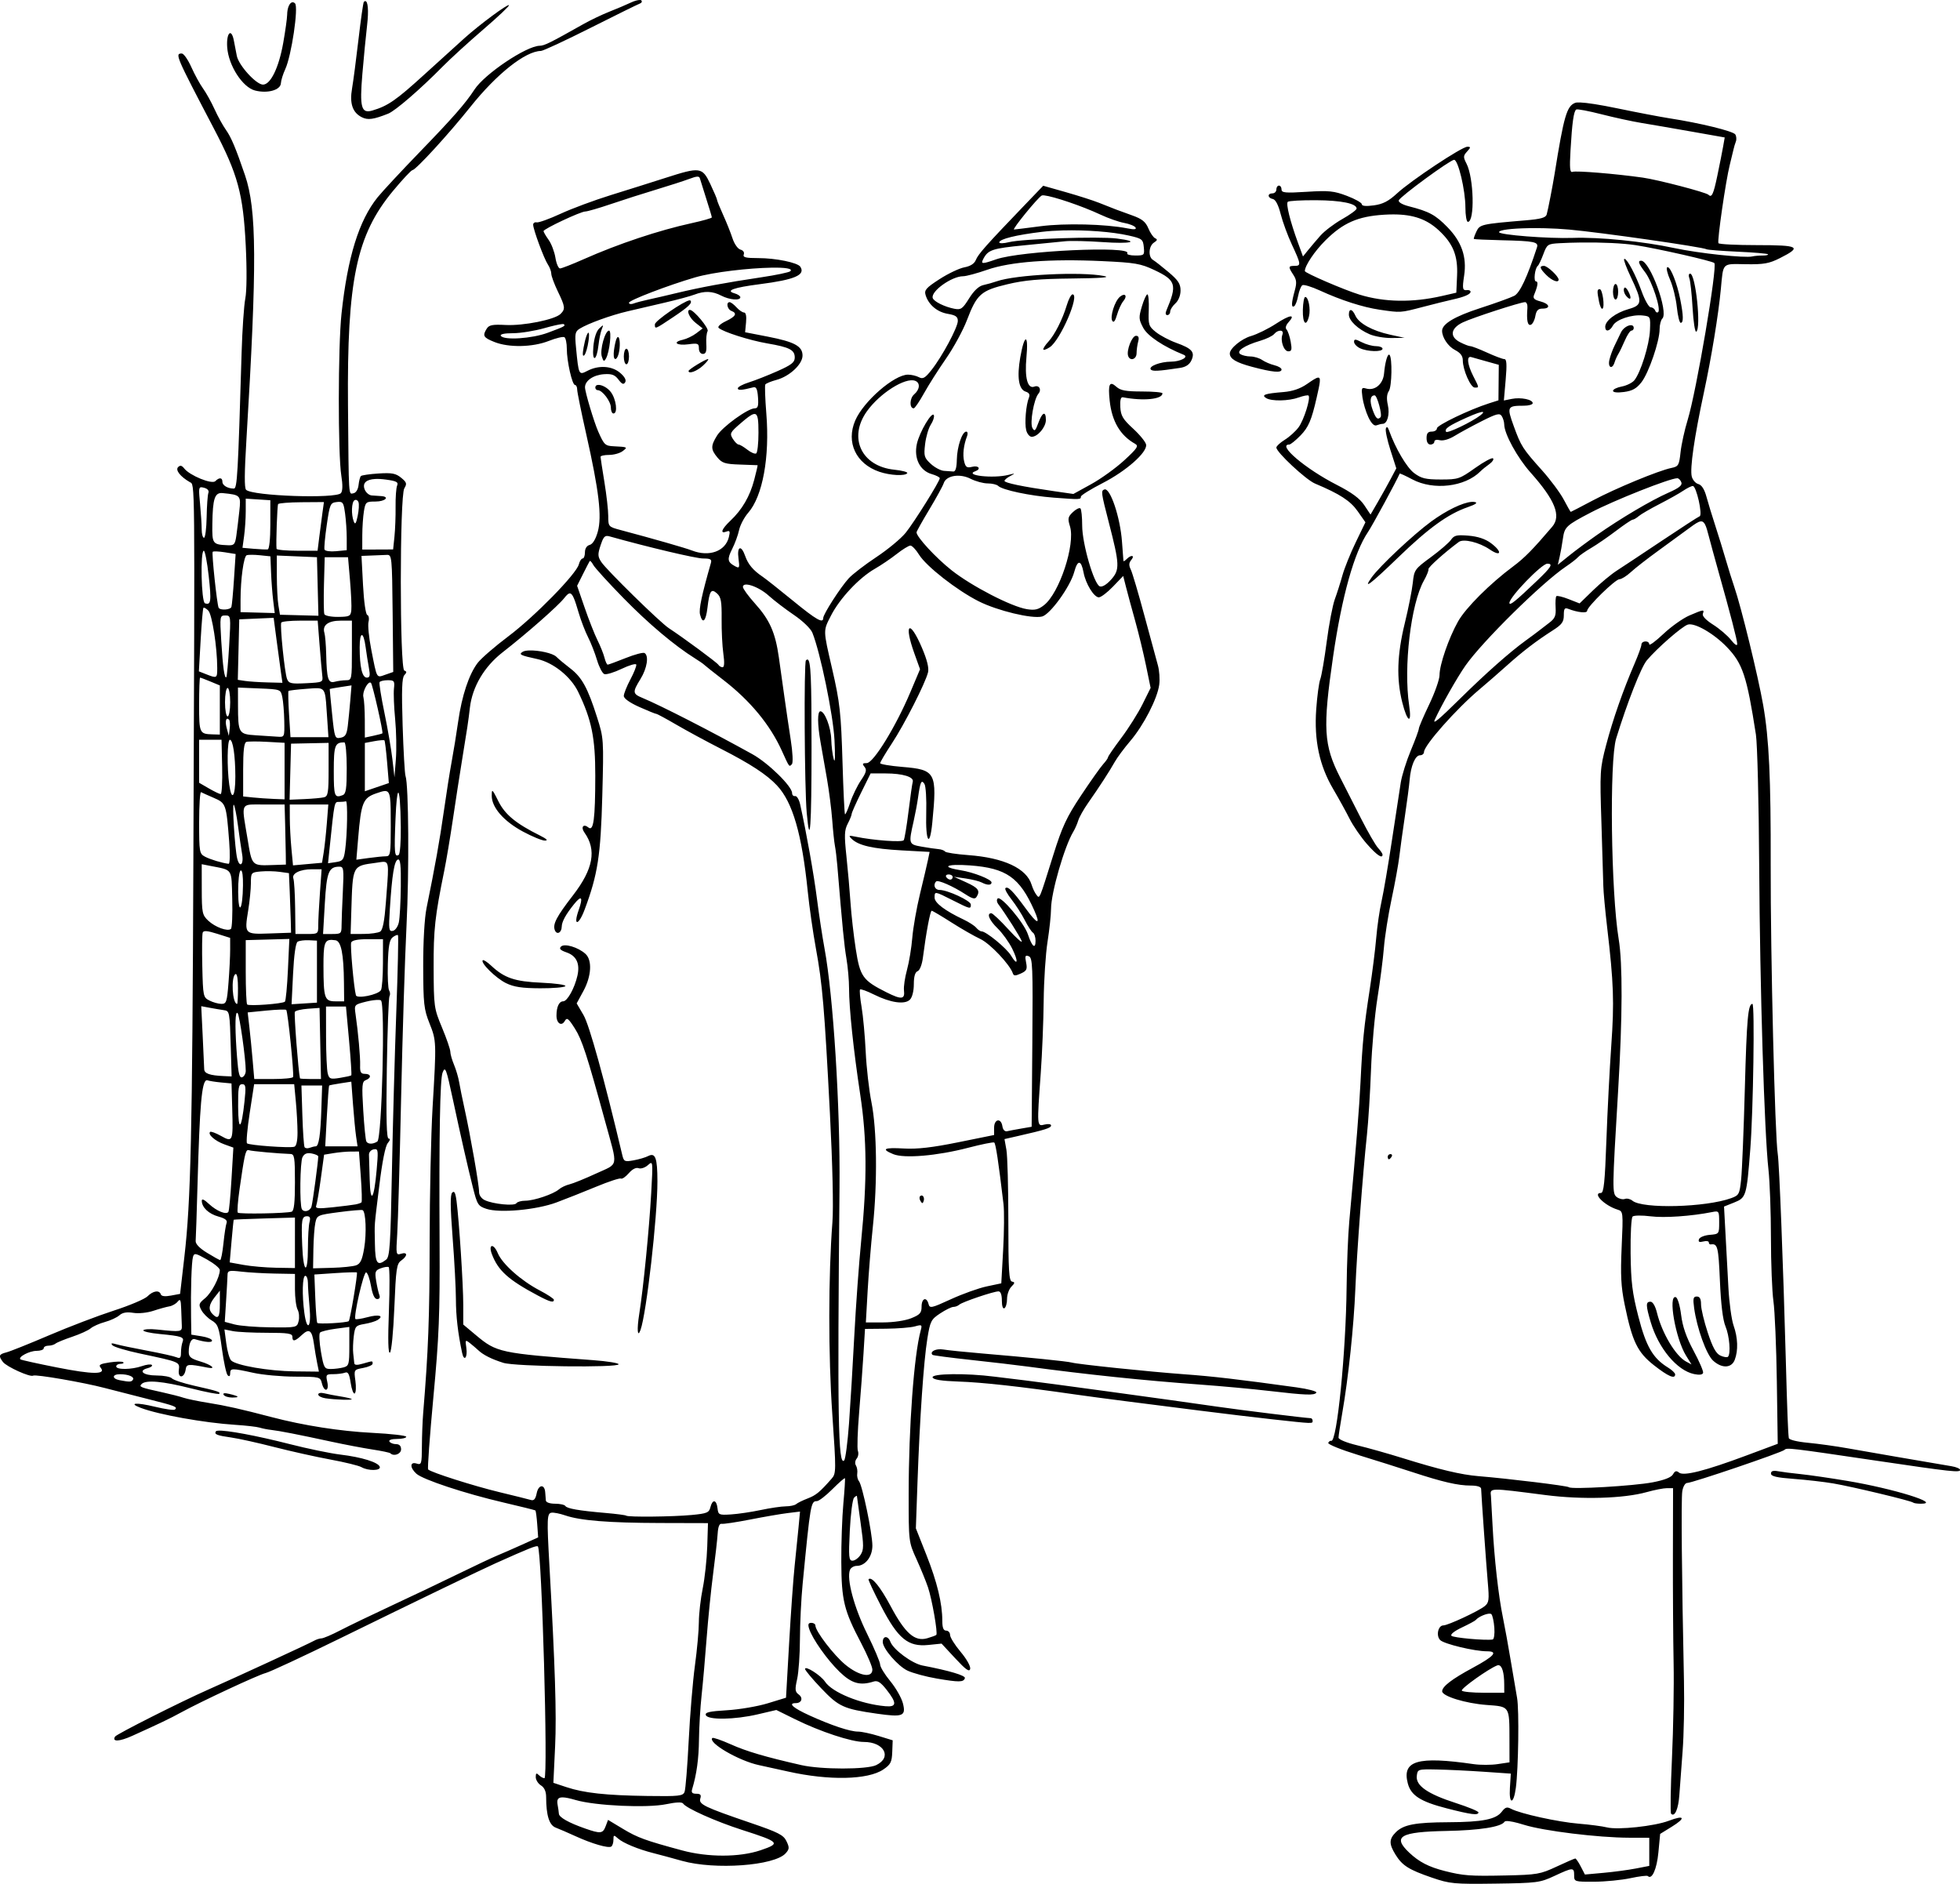 <?xml version="1.0" encoding="UTF-8" standalone="no"?>
<!-- Created with Inkscape (http://www.inkscape.org/) -->

<svg
   width="200.262mm"
   height="192.472mm"
   viewBox="0 0 200.262 192.472"
   version="1.1"
   id="svg7444"
   xml:space="preserve"
   inkscape:version="1.2 (dc2aedaf03, 2022-05-15)"
   sodipodi:docname="Couples talking.svg"
   xmlns:inkscape="http://www.inkscape.org/namespaces/inkscape"
   xmlns:sodipodi="http://sodipodi.sourceforge.net/DTD/sodipodi-0.dtd"
   xmlns="http://www.w3.org/2000/svg"
   xmlns:svg="http://www.w3.org/2000/svg"
   xmlns:rdf="http://www.w3.org/1999/02/22-rdf-syntax-ns#"
   xmlns:cc="http://creativecommons.org/ns#"
   xmlns:dc="http://purl.org/dc/elements/1.1/"><title
     id="title7472">Couples talking</title><sodipodi:namedview
     id="namedview7446"
     pagecolor="#ffffff"
     bordercolor="#666666"
     borderopacity="1.0"
     inkscape:showpageshadow="2"
     inkscape:pageopacity="0.0"
     inkscape:pagecheckerboard="0"
     inkscape:deskcolor="#d1d1d1"
     inkscape:document-units="mm"
     showgrid="false"
     inkscape:zoom="0.69041105"
     inkscape:cx="860.35702"
     inkscape:cy="309.23607"
     inkscape:window-width="1920"
     inkscape:window-height="991"
     inkscape:window-x="-9"
     inkscape:window-y="-9"
     inkscape:window-maximized="1"
     inkscape:current-layer="layer1" /><defs
     id="defs7441" /><g
     inkscape:label="Lager 1"
     inkscape:groupmode="layer"
     id="layer1"
     transform="translate(59.869,25.433)"><path
       id="path7460"
       style="fill:#000000;stroke-width:0.265"
       d="m 5.522,-25.432 c -0.2,-0.01 -0.558,0.084 -0.917,0.254 -0.478,0.226 -1.469,0.647 -2.203,0.935 -0.733,0.288 -1.924,0.857 -2.646,1.263 -3.441,1.939 -3.994,2.213 -4.487,2.223 -1.376,0.028 -5.627,2.885 -6.662,4.479 -0.914,1.407 -2.171,2.843 -5.553,6.339 -1.916,1.98 -3.867,4.077 -4.336,4.659 -1.913,2.373 -3.074,6.114 -3.694,11.906 -0.357,3.333 -0.369,14.365 -0.019,16.536 0.153,0.948 0.14,1.571 -0.036,1.786 -0.486,0.594 -9.059,0.297 -9.692,-0.336 -0.186,-0.186 -0.177,-1.68 0.034,-5.154 1.087,-17.976 1.058,-23.451 -0.146,-26.987 -0.93,-2.733 -1.412,-3.88 -1.946,-4.63 -0.31,-0.437 -0.836,-1.389 -1.167,-2.117 -0.331,-0.728 -0.86,-1.68 -1.176,-2.117 -0.316,-0.437 -0.854,-1.419 -1.196,-2.183 -0.342,-0.764 -0.779,-1.389 -0.971,-1.389 -0.722,0 -0.634,0.204 3.278,7.673 2.45,4.677 2.987,6.645 3.252,11.926 0.124,2.474 0.106,4.667 -0.044,5.437 -0.138,0.71 -0.308,3.195 -0.377,5.524 -0.369,12.455 -0.451,13.891 -0.789,13.891 -0.628,0 -1.173,-0.32 -1.173,-0.689 0,-0.447 -0.316,-0.476 -0.725,-0.068 -0.35,0.35 -2.618,-0.578 -3.179,-1.3 -0.241,-0.31 -0.411,-0.348 -0.622,-0.137 -0.301,0.301 0.219,0.969 1.191,1.533 0.537,0.312 0.522,-1.227 0.369,38.365 -0.11,28.471 -0.259,35.065 -0.922,40.808 l -0.435,3.767 -0.935,0.175 c -0.611,0.115 -0.97,0.07 -1.036,-0.128 -0.154,-0.461 -0.791,-0.365 -1.361,0.205 -0.28,0.28 -1.828,0.936 -3.44,1.457 -1.612,0.521 -4.588,1.656 -6.614,2.523 -2.026,0.867 -3.991,1.653 -4.366,1.747 -0.767,0.193 -0.825,0.353 -0.35,0.977 0.375,0.494 2.788,1.584 3.091,1.397 0.246,-0.152 5.143,0.693 7.294,1.259 0.873,0.23 2.838,0.732 4.366,1.117 2.896,0.729 3.108,0.811 2.829,1.09 -0.093,0.093 -1.016,-0.036 -2.05,-0.287 -1.902,-0.462 -2.783,-0.393 -1.449,0.114 1.829,0.696 6.482,1.531 9.666,1.735 1.091,0.07 2.208,0.198 2.482,0.285 0.274,0.087 0.809,0.193 1.191,0.235 0.829,0.092 2.715,0.461 6.117,1.197 1.382,0.299 3.28,0.66 4.217,0.803 0.937,0.142 1.76,0.316 1.83,0.385 v -5.1e-4 c 0.353,0.353 1.097,0.08 1.097,-0.403 0,-0.347 -0.177,-0.529 -0.514,-0.529 -0.282,0 -0.587,-0.119 -0.677,-0.265 -0.097,-0.157 0.218,-0.265 0.778,-0.265 0.518,0 0.942,-0.101 0.942,-0.224 0,-0.123 -1.566,-0.303 -3.479,-0.4 -3.285,-0.166 -7.003,-0.748 -10.279,-1.608 -3.118,-0.819 -4.701,-1.175 -6.482,-1.458 -1.019,-0.162 -2.15,-0.396 -2.514,-0.519 -0.364,-0.123 -1.316,-0.368 -2.117,-0.544 -2.335,-0.514 -2.462,-0.564 -2.165,-0.862 0.439,-0.439 2.151,-0.286 5.057,0.45 1.5,0.38 2.79,0.629 2.866,0.553 0.177,-0.177 -0.151,-0.282 -2.583,-0.833 -1.091,-0.247 -2.103,-0.582 -2.249,-0.744 -0.146,-0.162 -0.849,-0.295 -1.564,-0.295 -1.358,0 -1.938,-0.479 -0.906,-0.749 0.327,-0.086 0.517,-0.234 0.421,-0.329 -0.095,-0.095 -0.554,-0.04 -1.02,0.122 -1.052,0.367 -2.62,0.385 -2.62,0.03 0,-0.146 0.198,-0.265 0.441,-0.265 0.243,0 0.367,-0.073 0.277,-0.164 -0.09,-0.09 -0.713,-0.082 -1.384,0.019 -0.981,0.147 -1.162,0.252 -0.924,0.538 0.588,0.709 -0.778,0.704 -4.43,-0.016 -2,-0.395 -3.696,-0.77 -3.769,-0.834 -0.269,-0.237 0.92,-0.867 1.638,-0.867 0.409,0 0.743,-0.119 0.743,-0.265 0,-0.146 0.214,-0.265 0.476,-0.265 0.262,0 0.589,-0.095 0.728,-0.211 0.138,-0.116 0.907,-0.432 1.707,-0.7 0.8,-0.269 1.649,-0.655 1.887,-0.859 0.237,-0.204 0.892,-0.497 1.455,-0.65 0.563,-0.153 1.229,-0.461 1.481,-0.685 0.318,-0.282 0.749,-0.358 1.416,-0.25 0.543,0.088 1.436,-0.003 2.057,-0.21 0.604,-0.201 1.336,-0.403 1.627,-0.451 0.291,-0.047 0.674,-0.264 0.852,-0.483 0.266,-0.327 0.328,-0.2 0.36,0.728 0.021,0.618 0.05,1.392 0.064,1.72 0.028,0.645 -0.058,0.659 -2.538,0.4 -0.695,-0.072 -1.321,-0.038 -1.392,0.076 -0.071,0.114 0.676,0.286 1.66,0.38 2.282,0.22 2.541,0.31 2.345,0.82 -0.088,0.229 -0.16,0.717 -0.16,1.085 0,0.535 -0.092,0.629 -0.463,0.472 -0.255,-0.108 -1.594,-0.408 -2.977,-0.667 -1.382,-0.259 -2.811,-0.557 -3.175,-0.662 -0.488,-0.141 -0.588,-0.112 -0.383,0.11 0.153,0.166 1.403,0.54 2.778,0.833 4.159,0.885 4.1,0.86 3.999,1.7 -0.107,0.89 0.57,0.832 0.701,-0.06 0.085,-0.575 0.232,-0.588 2.232,-0.196 0.967,0.19 0.41,-0.289 -0.728,-0.625 -0.966,-0.285 -1.191,-0.467 -1.191,-0.962 0,-0.874 0.259,-1.429 0.617,-1.321 1.062,0.321 1.764,0.379 1.764,0.146 0,-0.147 -0.476,-0.343 -1.058,-0.436 l -1.058,-0.17 -0.028,-1.752 c -0.045,-2.776 0.046,-5.679 0.195,-6.188 0.124,-0.425 0.255,-0.401 1.44,0.265 0.717,0.403 1.303,0.885 1.303,1.071 5.83e-4,0.732 -0.839,2.336 -1.512,2.887 -0.637,0.522 -0.675,0.645 -0.371,1.212 0.186,0.347 0.658,0.82 1.049,1.051 0.643,0.38 0.744,0.659 1.047,2.886 0.185,1.356 0.451,2.58 0.591,2.72 0.163,0.163 0.255,0.093 0.255,-0.195 0,-0.538 0.161,-0.542 2.381,-0.053 0.946,0.208 2.867,0.383 4.271,0.388 2.497,0.009 2.555,0.023 2.717,0.671 0.242,0.966 0.767,0.841 0.553,-0.132 -0.163,-0.744 -0.125,-0.794 0.619,-0.794 0.436,0 0.973,-0.069 1.193,-0.153 0.306,-0.118 0.441,0.128 0.58,1.056 0.1,0.665 0.284,1.145 0.409,1.068 0.126,-0.078 0.158,-0.656 0.072,-1.285 -0.157,-1.144 -0.156,-1.144 0.8,-1.323 0.526,-0.099 0.957,-0.293 0.957,-0.432 0,-0.307 0.053,-0.306 -0.994,-0.006 -0.62,0.178 -0.864,0.16 -0.88,-0.066 -0.012,-0.172 -0.06,-0.61 -0.105,-0.974 -0.046,-0.364 -0.021,-1.154 0.054,-1.757 0.128,-1.019 0.205,-1.107 1.098,-1.257 0.528,-0.088 1.135,-0.273 1.349,-0.411 0.679,-0.436 0.102,-0.59 -1.051,-0.28 -0.611,0.165 -1.162,0.249 -1.224,0.188 -0.221,-0.221 0.832,-4.816 1.091,-4.765 0.146,0.029 0.371,0.654 0.5,1.389 0.157,0.891 0.365,1.336 0.624,1.336 0.246,0 0.329,-0.154 0.227,-0.42 -0.089,-0.231 -0.236,-0.884 -0.327,-1.452 -0.147,-0.917 -0.095,-1.058 0.464,-1.269 0.346,-0.131 0.713,-0.188 0.817,-0.127 0.104,0.061 0.114,2.09 0.023,4.509 -0.111,2.957 -0.077,4.344 0.104,4.232 0.153,-0.095 0.348,-2.086 0.452,-4.606 0.164,-3.987 0.235,-4.477 0.7,-4.803 0.675,-0.474 0.665,-0.91 -0.015,-0.695 -0.511,0.162 -0.526,0.083 -0.39,-2.032 0.078,-1.211 0.256,-7.451 0.396,-13.866 0.14,-6.416 0.387,-14.333 0.551,-17.595 0.279,-5.569 0.221,-14.441 -0.1,-15.323 -0.08,-0.218 -0.213,-2.547 -0.296,-5.176 -0.114,-3.608 -0.071,-4.864 0.176,-5.126 0.26,-0.276 0.26,-0.372 -0.003,-0.468 -0.478,-0.175 -0.478,-17.834 0,-18.619 0.287,-0.472 0.245,-0.613 -0.327,-1.082 -0.545,-0.446 -0.941,-0.521 -2.305,-0.434 -0.906,0.058 -1.718,0.176 -1.805,0.263 -0.087,0.087 -0.194,0.498 -0.238,0.914 -0.047,0.446 -0.259,0.792 -0.514,0.842 -0.519,0.102 -0.485,0.639 -0.566,-8.911 -0.109,-12.848 0.857,-17.466 4.596,-21.973 0.965,-1.163 1.86,-2.121 1.989,-2.129 0.348,-0.02 3.723,-3.704 5.922,-6.463 2.683,-3.367 5.614,-5.692 7.206,-5.715 0.219,-0.003 2.5,-1.064 5.069,-2.357 2.569,-1.293 4.831,-2.408 5.026,-2.477 0.195,-0.069 0.269,-0.217 0.165,-0.329 -0.026,-0.028 -0.075,-0.043 -0.142,-0.046 z m -28.083,0.113 c -0.041,0.006 -0.085,0.032 -0.134,0.081 -0.062,0.063 -0.307,1.782 -0.544,3.819 -0.237,2.037 -0.533,4.299 -0.659,5.027 -0.266,1.538 0.051,2.466 1.006,2.942 0.611,0.304 1.18,0.226 2.683,-0.369 0.728,-0.288 3.294,-2.505 5.556,-4.801 0.8,-0.812 2.683,-2.531 4.183,-3.819 1.5,-1.289 2.673,-2.398 2.606,-2.465 -0.138,-0.138 -2.955,1.945 -4.525,3.348 -0.574,0.512 -2.419,2.185 -4.101,3.718 -2.901,2.643 -3.742,3.227 -5.329,3.696 -1.14,0.337 -1.314,-0.302 -1.024,-3.748 0.139,-1.65 0.357,-3.892 0.484,-4.984 0.175,-1.5 0.083,-2.485 -0.202,-2.445 z m -7.447,0.121 c -0.277,0.051 -0.512,0.56 -0.521,1.266 -0.005,0.364 -0.185,1.657 -0.4,2.873 -0.449,2.538 -1.289,4.271 -2.07,4.271 -0.693,0 -2.488,-1.973 -2.674,-2.938 -0.081,-0.421 -0.218,-1.129 -0.304,-1.574 -0.255,-1.316 -0.781,-0.773 -0.678,0.699 0.131,1.861 1.566,4.089 2.844,4.416 1.286,0.329 2.612,-0.047 2.643,-0.749 0.013,-0.284 0.215,-0.933 0.449,-1.442 0.634,-1.377 1.368,-6.335 0.994,-6.71 -0.095,-0.095 -0.191,-0.129 -0.284,-0.112 z m 131.57,10.236 c -0.234,-0.009 -0.398,0.003 -0.485,0.036 -0.863,0.327 -1.159,1.348 -2.107,7.266 -0.198,1.233 -0.669,3.657 -0.805,4.137 -0.094,0.332 -0.598,0.472 -2.165,0.604 -4.537,0.381 -4.673,0.413 -5.02,1.149 -0.178,0.377 -0.294,0.716 -0.257,0.752 0.036,0.036 1.315,0.095 2.841,0.131 3.341,0.078 3.79,0.17 3.605,0.737 -1,3.059 -1.741,4.638 -2.32,4.941 -0.357,0.187 -1.93,0.755 -3.497,1.263 -2.584,0.838 -3.876,1.609 -3.876,2.315 0,0.677 0.616,1.596 1.312,1.955 0.565,0.292 0.805,0.61 0.805,1.066 0,0.963 0.797,2.777 1.22,2.777 0.463,0 0.469,0.045 -0.161,-1.191 -0.599,-1.174 -0.691,-2.071 -0.198,-1.926 0.182,0.053 0.889,0.253 1.573,0.444 l 1.242,0.347 -0.017,1.814 -0.017,1.815 -0.961,0.306 c -1.996,0.636 -5.326,2.234 -5.326,2.555 0,0.184 -0.238,0.334 -0.529,0.334 -0.388,0 -0.529,0.176 -0.529,0.661 0,0.412 0.15,0.661 0.397,0.661 0.218,0 0.397,-0.133 0.397,-0.295 0,-0.171 0.237,-0.234 0.561,-0.149 0.336,0.088 0.946,-0.09 1.521,-0.444 0.528,-0.325 1.77,-1 2.76,-1.5 1.523,-0.769 1.837,-0.848 2.046,-0.517 0.136,0.215 0.25,0.596 0.252,0.847 0.009,0.97 1.338,3.4 2.69,4.917 2.512,2.819 3.156,4.432 2.212,5.541 -1.962,2.305 -2.833,3.191 -3.971,4.037 -2.396,1.782 -4.868,4.251 -5.649,5.641 -0.952,1.694 -1.891,4.413 -1.891,5.476 0,0.439 -0.476,1.791 -1.058,3.005 -0.582,1.214 -1.058,2.326 -1.058,2.472 0,0.146 -0.367,1.144 -0.816,2.22 -0.449,1.075 -0.912,2.55 -1.029,3.277 -0.117,0.728 -0.523,3.389 -0.903,5.913 -0.38,2.524 -0.857,5.322 -1.059,6.218 -0.203,0.895 -0.448,2.58 -0.545,3.744 -0.097,1.164 -0.397,3.545 -0.667,5.292 -0.583,3.771 -0.74,5.341 -0.936,9.393 -0.132,2.717 -0.421,6.31 -1.151,14.287 -0.126,1.382 -0.249,4.419 -0.273,6.747 -0.069,6.649 -0.991,15.863 -1.569,15.67 -0.098,-0.033 -0.237,0.059 -0.307,0.205 -0.071,0.146 1.296,0.701 3.043,1.237 1.744,0.535 4.243,1.324 5.553,1.754 3.085,1.013 4.655,1.375 5.957,1.375 0.66,0 1.06,0.124 1.068,0.331 0.036,0.924 0.521,7.739 0.678,9.534 0.16,1.832 0.125,2.103 -0.321,2.461 -0.645,0.516 -3.749,1.962 -4.213,1.962 -0.542,0 -0.772,1.054 -0.328,1.499 0.402,0.402 3.512,1.147 4.788,1.147 1.172,0 0.739,0.5 -1.465,1.69 -2.141,1.156 -3.121,1.908 -3.121,2.395 0,0.503 2.401,1.241 4.543,1.397 2.385,0.173 2.327,0.085 2.333,3.564 l 0.004,2.299 -1.211,0.181 c -0.666,0.1 -1.768,0.101 -2.447,0.003 -5.735,-0.829 -7.337,-0.362 -6.735,1.962 0.321,1.239 1.295,1.864 3.979,2.555 2.508,0.645 3.24,0.738 3.24,0.412 0,-0.116 -1.042,-0.546 -2.315,-0.956 -2.873,-0.926 -4.098,-1.775 -3.984,-2.762 0.08,-0.695 0.104,-0.702 2.066,-0.664 1.091,0.021 3.235,0.125 4.763,0.23 l 2.778,0.191 -0.092,1.456 c -0.11,1.73 0.378,1.727 0.606,-0.003 0.264,-2.002 0.346,-7.967 0.126,-9.188 -0.118,-0.655 -0.411,-2.381 -0.652,-3.836 -0.241,-1.455 -0.598,-3.42 -0.793,-4.366 -0.46,-2.228 -0.887,-6.038 -1.065,-9.5 -0.078,-1.514 -0.15,-2.824 -0.159,-2.91 -0.097,-0.867 -0.249,-0.865 5.575,-0.113 3.72,0.48 7.985,0.356 10.336,-0.301 0.796,-0.222 1.728,-0.405 2.071,-0.405 h 0.624 l -0.015,6.813 c -0.008,3.747 0.024,8.718 0.071,11.046 0.048,2.328 -0.028,6.71 -0.168,9.737 -0.14,3.027 -0.179,5.579 -0.087,5.671 0.373,0.373 0.748,-0.495 0.845,-1.954 0.057,-0.851 0.206,-2.857 0.331,-4.458 0.125,-1.601 0.187,-4.815 0.137,-7.144 -0.225,-10.633 -0.296,-18.593 -0.173,-19.381 0.077,-0.488 0.292,-0.86 0.499,-0.86 0.517,0 9.675,-3.113 9.941,-3.379 0.242,-0.242 0.507,-0.211 9.48,1.116 7.567,1.119 8.467,1.217 8.467,0.927 0,-0.125 -0.387,-0.293 -0.86,-0.372 -2.674,-0.449 -8.826,-1.51 -10.649,-1.837 -1.164,-0.209 -2.98,-0.461 -4.035,-0.561 -1.121,-0.106 -1.935,-0.308 -1.959,-0.485 -0.08,-0.601 -0.163,-2.774 -0.305,-7.977 -0.266,-9.774 -0.67,-20.101 -0.822,-21.034 -0.29,-1.781 -0.744,-20.321 -0.722,-29.501 0.021,-8.931 -0.167,-12.935 -0.768,-16.371 -0.516,-2.948 -2.248,-10.033 -2.952,-12.077 -0.224,-0.652 -0.614,-1.9 -0.866,-2.773 -0.252,-0.873 -0.73,-2.421 -1.062,-3.44 -0.332,-1.019 -0.745,-2.372 -0.918,-3.007 -0.206,-0.755 -0.491,-1.201 -0.827,-1.288 -0.282,-0.074 -0.584,-0.421 -0.672,-0.773 -0.203,-0.811 0.255,-3.991 1.235,-8.559 0.778,-3.626 1.486,-7.943 1.736,-10.583 0.262,-2.768 0.08,-2.585 2.549,-2.547 1.847,0.028 2.389,-0.069 3.497,-0.628 2.271,-1.146 1.958,-1.323 -2.332,-1.323 -2.114,0 -3.895,-0.089 -3.959,-0.198 -0.141,-0.242 0.742,-6.348 1.158,-8.004 0.164,-0.655 0.337,-1.369 0.384,-1.587 0.047,-0.218 0.154,-0.575 0.238,-0.794 0.084,-0.218 0.057,-0.546 -0.06,-0.728 -0.213,-0.333 -3.599,-1.163 -6.712,-1.644 -0.918,-0.142 -3.336,-0.604 -5.373,-1.027 -1.741,-0.361 -3.07,-0.569 -3.773,-0.595 z m -0.376,0.717 c 0.108,-0.067 1.265,0.152 2.57,0.486 1.305,0.334 3.147,0.734 4.093,0.889 0.946,0.155 3.246,0.551 5.112,0.881 l 3.393,0.6 -0.165,0.938 c -0.09,0.516 -0.357,1.861 -0.593,2.989 -0.395,1.887 -0.57,2.261 -0.903,1.928 -0.249,-0.249 -5.173,-1.534 -6.712,-1.752 -2.777,-0.393 -6.821,-0.725 -7.176,-0.589 -0.27,0.104 -0.314,-0.361 -0.207,-2.208 0.164,-2.836 0.328,-4.001 0.588,-4.162 z m -11.131,3.806 c -0.558,0 -5.745,3.441 -7.177,4.761 -0.873,0.805 -1.446,1.101 -2.377,1.228 -0.796,0.109 -1.227,0.07 -1.227,-0.113 0,-0.155 -0.685,-0.541 -1.521,-0.858 -1.33,-0.504 -1.846,-0.557 -4.101,-0.415 -2.192,0.138 -2.58,0.103 -2.58,-0.236 0,-0.219 -0.119,-0.398 -0.265,-0.398 -0.146,0 -0.265,0.179 -0.265,0.397 0,0.218 -0.179,0.397 -0.397,0.397 -0.536,0 -0.507,0.469 0.036,0.576 0.279,0.055 0.565,0.605 0.803,1.54 0.203,0.8 0.722,2.213 1.154,3.139 0.929,1.993 0.948,2.153 0.256,2.153 -0.638,0 -0.65,0.099 -0.115,0.916 0.335,0.511 0.361,0.827 0.134,1.644 -0.343,1.237 -0.359,1.751 -0.049,1.559 0.129,-0.08 0.312,-0.559 0.407,-1.065 0.095,-0.506 0.289,-0.991 0.43,-1.079 0.142,-0.088 0.941,0.154 1.776,0.537 2.177,1 4.398,1.714 6.113,1.966 2.17,0.319 2.1,0.323 4.4,-0.278 1.164,-0.304 2.533,-0.645 3.043,-0.757 1.212,-0.266 1.852,-0.542 1.852,-0.798 0,-0.114 -0.149,-0.19 -0.331,-0.17 C 89.56,4.264 89.523,4.096 89.73,2.715 90.014,0.824 89.478,-0.73 88.029,-2.217 86.802,-3.476 86.157,-3.826 84.086,-4.355 83.418,-4.526 82.987,-4.777 83.048,-4.96 c 0.128,-0.383 5.237,-4.129 5.653,-4.144 0.416,-0.016 1.157,3.104 1.157,4.872 0,0.807 0.114,1.467 0.253,1.467 0.719,0 0.611,-4.5 -0.142,-5.952 -0.344,-0.664 -0.338,-0.795 0.058,-1.232 0.389,-0.43 0.393,-0.489 0.03,-0.489 z m -78.619,2.417 c -0.602,-0.082 -1.548,0.198 -3.335,0.772 -1.383,0.444 -3.883,1.232 -5.557,1.75 -1.673,0.518 -3.981,1.375 -5.127,1.904 -1.146,0.529 -2.248,0.926 -2.447,0.884 -0.2,-0.043 -0.363,0.064 -0.363,0.237 0,0.48 1.107,3.475 1.503,4.066 0.192,0.287 0.349,0.711 0.349,0.943 0,0.231 0.298,1.038 0.661,1.792 0.767,1.59 0.794,1.808 0.284,2.318 -0.579,0.579 -3.786,1.223 -5.615,1.127 -1.329,-0.07 -1.691,1.215e-4 -1.923,0.373 -0.455,0.731 -0.352,0.912 0.777,1.364 1.475,0.59 3.911,0.543 5.56,-0.107 0.744,-0.293 1.462,-0.465 1.597,-0.381 0.135,0.083 0.245,0.612 0.245,1.174 0,1.287 0.548,3.709 0.839,3.709 0.121,0 0.22,0.208 0.221,0.463 9.4192e-4,0.255 0.417,2.308 0.926,4.564 1.302,5.779 1.614,8.409 1.18,9.958 -0.218,0.78 -0.521,1.274 -0.828,1.354 -0.299,0.078 -0.485,0.368 -0.485,0.757 0,0.347 -0.106,0.63 -0.236,0.63 -0.13,0 -0.303,0.269 -0.386,0.597 -0.245,0.975 -4.512,5.332 -7.201,7.354 -1.375,1.033 -2.787,2.257 -3.139,2.719 -0.89,1.169 -1.614,3.35 -1.992,5.999 -0.176,1.237 -0.476,3.082 -0.666,4.101 -0.189,1.019 -0.546,3.281 -0.793,5.027 -0.417,2.946 -0.899,5.644 -1.772,9.922 -0.209,1.025 -0.347,3.43 -0.341,5.953 0.01,3.829 0.072,4.385 0.643,5.821 0.712,1.789 0.715,1.865 0.315,8.599 -0.16,2.692 -0.295,8.89 -0.3,13.772 -0.008,7.752 -0.135,11.1 -0.66,17.449 -0.066,0.8 -0.125,2.327 -0.131,3.392 -0.01,1.813 -0.044,1.925 -0.54,1.768 -0.692,-0.22 -0.708,0.418 -0.025,1.036 0.67,0.606 4.956,2.024 8.889,2.94 1.746,0.407 3.217,0.773 3.269,0.813 0.052,0.041 0.137,0.677 0.19,1.414 l 0.096,1.34 -1.645,0.744 c -0.905,0.409 -2.06,0.914 -2.568,1.123 -0.508,0.209 -2.294,1.051 -3.969,1.87 -1.675,0.82 -4.712,2.265 -6.749,3.213 -2.037,0.948 -4.415,2.093 -5.284,2.545 -0.869,0.452 -1.734,0.822 -1.922,0.822 -0.188,0 -0.548,0.119 -0.801,0.264 -0.487,0.28 -8.102,3.794 -10.778,4.974 -2.777,1.225 -9.356,4.542 -9.514,4.798 -0.343,0.555 0.436,0.52 1.758,-0.077 2.894,-1.308 3.818,-1.751 4.977,-2.385 2.111,-1.154 7.893,-3.848 8.654,-4.033 0.406,-0.099 3.834,-1.695 7.618,-3.548 7.85,-3.844 14.328,-6.973 15.875,-7.667 3.429,-1.539 4.195,-1.844 4.32,-1.719 0.398,0.398 1.055,23.681 0.669,23.681 -0.139,0 -0.396,-0.143 -0.571,-0.317 -0.247,-0.247 -0.317,-0.202 -0.317,0.201 0,0.285 0.238,0.667 0.529,0.849 0.351,0.219 0.53,0.619 0.532,1.188 0.006,1.884 0.316,2.876 0.977,3.127 0.351,0.134 1.265,0.529 2.03,0.879 1.67,0.764 3.339,1.249 3.646,1.059 0.123,-0.076 0.223,-0.387 0.223,-0.692 0,-0.51 0.037,-0.521 0.463,-0.139 0.525,0.471 2.073,1.111 3.638,1.505 0.582,0.146 1.892,0.5 2.91,0.786 3.356,0.942 9.431,0.501 10.58,-0.768 0.391,-0.432 0.402,-0.59 0.091,-1.239 -0.306,-0.638 -0.825,-0.903 -3.662,-1.872 -4.739,-1.618 -5.33,-1.904 -5.144,-2.492 0.117,-0.369 0.018,-0.487 -0.41,-0.487 -0.415,0 -0.528,-0.123 -0.425,-0.463 0.461,-1.52 0.679,-3.11 0.7,-5.093 0.013,-1.237 0.132,-3.261 0.267,-4.498 0.134,-1.237 0.365,-3.856 0.513,-5.821 0.148,-1.965 0.448,-4.941 0.667,-6.615 0.219,-1.673 0.427,-3.519 0.463,-4.101 0.043,-0.697 0.181,-1.035 0.405,-0.989 0.187,0.038 1.497,-0.158 2.91,-0.436 1.414,-0.278 3.139,-0.575 3.834,-0.66 l 1.264,-0.155 -0.155,1.65 c -0.085,0.907 -0.263,2.662 -0.395,3.898 -0.132,1.237 -0.385,4.774 -0.561,7.86 l -0.32,5.611 -1.872,0.573 c -1.029,0.315 -2.903,0.634 -4.165,0.708 -1.792,0.106 -2.263,0.214 -2.154,0.497 0.197,0.514 2.937,0.474 5.296,-0.078 l 1.907,-0.446 1.929,0.952 c 2.552,1.26 5.746,2.314 7.01,2.314 2.074,0 2.915,1.566 1.269,2.365 -0.957,0.464 -5.614,0.464 -7.658,0 -3.655,-0.83 -5.615,-1.407 -7.207,-2.122 -0.961,-0.431 -1.808,-0.722 -1.884,-0.647 -0.48,0.48 2.721,2.34 4.776,2.775 0.619,0.131 1.956,0.425 2.971,0.653 4.172,0.936 8.144,0.852 9.716,-0.206 0.755,-0.509 0.88,-0.75 0.92,-1.786 l 0.046,-1.199 -1.446,-0.445 c -0.795,-0.245 -1.734,-0.445 -2.087,-0.445 -0.826,0 -2.706,-0.625 -4.96,-1.648 -1.695,-0.77 -2.243,-1.262 -1.405,-1.262 0.599,0 0.774,-0.531 0.292,-0.884 -0.374,-0.274 -0.397,-0.502 -0.157,-1.571 0.154,-0.688 0.283,-2.53 0.286,-4.094 0.003,-1.564 0.127,-4.093 0.275,-5.621 0.796,-8.219 0.838,-8.467 1.457,-8.467 0.199,0 0.909,-0.547 1.578,-1.216 0.669,-0.669 1.247,-1.175 1.285,-1.124 0.038,0.05 -0.034,1.223 -0.16,2.605 -0.126,1.382 -0.22,4.061 -0.209,5.953 0.022,3.932 0.268,4.938 2.023,8.28 0.634,1.207 1.152,2.427 1.152,2.712 0,0.905 -1.362,0.657 -2.767,-0.505 -1.188,-0.982 -3.054,-3.421 -3.054,-3.994 0,-0.151 -0.187,-0.275 -0.415,-0.275 -0.309,0 -0.367,0.152 -0.227,0.595 0.322,1.026 1.852,3.193 3.115,4.412 1.231,1.188 2.085,1.431 3.48,0.989 0.403,-0.128 0.718,0.073 1.323,0.844 1.071,1.366 1.039,1.781 -0.132,1.677 -2.534,-0.225 -5.428,-1.404 -6.164,-2.51 -0.434,-0.652 -2.038,-1.672 -2.038,-1.296 0,0.133 0.744,1.023 1.654,1.978 1.794,1.883 2.279,2.104 5.697,2.592 2.646,0.378 2.979,0.245 2.649,-1.054 -0.142,-0.56 -0.724,-1.581 -1.292,-2.27 -0.569,-0.688 -1.035,-1.452 -1.035,-1.696 0,-0.244 -0.606,-1.671 -1.346,-3.172 -1.318,-2.672 -2.095,-5.571 -1.74,-6.494 0.088,-0.229 0.402,-0.417 0.697,-0.417 0.872,0 1.596,-0.935 1.596,-2.062 0,-1.25 -1.02,-6.16 -1.369,-6.587 -0.141,-0.173 -0.222,-0.53 -0.178,-0.794 0.043,-0.263 -0.018,-0.633 -0.136,-0.821 -0.12,-0.191 -0.085,-0.498 0.078,-0.694 0.161,-0.193 0.217,-0.547 0.125,-0.786 -0.092,-0.239 -0.034,-2.01 0.127,-3.936 0.161,-1.926 0.362,-4.633 0.446,-6.016 l 0.153,-2.514 2.164,-0.021 c 1.19,-0.012 2.509,-0.118 2.932,-0.237 0.719,-0.202 0.758,-0.175 0.595,0.419 -0.687,2.51 -1.225,9.806 -1.229,16.671 -0.003,4.915 -0.001,4.927 0.796,6.685 0.439,0.968 0.969,2.265 1.177,2.881 0.415,1.227 1.02,4.695 0.85,4.866 -0.059,0.059 -0.477,0.213 -0.929,0.343 -1.269,0.364 -2.249,-0.493 -3.724,-3.257 -1.081,-2.026 -1.954,-3.092 -2.271,-2.774 -0.049,0.05 0.525,1.28 1.277,2.733 1.729,3.344 2.761,4.194 4.834,3.982 l 1.351,-0.138 1.412,1.519 c 1.082,1.165 1.435,1.412 1.512,1.06 0.056,-0.259 -0.369,-1.016 -0.977,-1.737 -0.592,-0.703 -1.077,-1.478 -1.077,-1.723 0,-0.245 -0.179,-0.446 -0.397,-0.446 -0.283,0 -0.397,-0.289 -0.397,-1.01 0,-1.772 -0.531,-3.964 -1.631,-6.74 l -1.071,-2.701 0.169,-4.763 c 0.229,-6.48 0.63,-12.31 1.004,-14.618 0.29,-1.788 0.378,-1.963 1.311,-2.58 0.55,-0.364 1.157,-0.662 1.35,-0.662 0.192,0 0.463,-0.104 0.601,-0.23 0.296,-0.27 3.504,-1.358 4.006,-1.358 0.22,0 0.346,0.344 0.346,0.942 0,0.56 0.107,0.875 0.265,0.778 0.146,-0.09 0.265,-0.522 0.265,-0.96 0,-0.438 0.2,-0.997 0.444,-1.241 0.364,-0.364 0.376,-0.457 0.066,-0.517 -0.315,-0.061 -0.378,-1.102 -0.378,-6.218 0,-3.38 -0.089,-6.639 -0.197,-7.243 L 42.764,90.95 44.152,90.633 c 2.79,-0.635 3.372,-0.82 3.372,-1.074 0,-0.145 -0.293,-0.186 -0.661,-0.094 -0.791,0.199 -0.789,0.223 -0.395,-5.244 0.144,-1.998 0.279,-5.332 0.301,-7.408 0.021,-2.077 0.198,-4.788 0.393,-6.024 0.194,-1.237 0.356,-2.749 0.358,-3.361 0.007,-1.666 1.368,-6.381 2.276,-7.884 0.176,-0.291 0.403,-0.808 0.505,-1.149 0.102,-0.341 0.561,-1.155 1.02,-1.808 1.116,-1.59 2.173,-3.219 2.716,-4.186 0.245,-0.437 0.958,-1.395 1.584,-2.131 1.362,-1.598 2.762,-4.32 2.953,-5.74 0.076,-0.564 0.013,-1.465 -0.14,-2.001 -0.153,-0.537 -0.773,-2.822 -1.378,-5.077 -0.605,-2.256 -1.229,-4.365 -1.386,-4.687 -0.214,-0.438 -0.202,-0.689 0.05,-0.992 0.396,-0.477 -0.005,-0.552 -0.469,-0.088 -0.175,0.175 -0.324,0.264 -0.333,0.198 -0.009,-0.065 -0.076,-0.953 -0.149,-1.971 -0.181,-2.504 -1.207,-5.547 -1.799,-5.336 -0.362,0.129 -0.337,0.314 0.448,3.352 1.116,4.315 1.138,4.849 0.248,5.846 -0.472,0.529 -0.919,0.798 -1.166,0.703 -0.601,-0.231 -1.799,-4.369 -1.799,-6.213 0,-0.864 -0.08,-1.651 -0.179,-1.75 -0.098,-0.098 -0.442,0.068 -0.764,0.371 -0.515,0.484 -0.551,0.658 -0.303,1.465 0.562,1.83 -1.077,6.806 -2.647,8.042 -0.584,0.46 -0.945,0.545 -1.756,0.415 -1.586,-0.254 -5.665,-2.363 -7.712,-3.988 -1.603,-1.272 -3.545,-3.373 -3.565,-3.857 -0.004,-0.086 0.584,-1.139 1.307,-2.341 0.722,-1.202 1.385,-2.41 1.472,-2.685 0.25,-0.787 1.638,-1.016 2.744,-0.452 0.513,0.262 1.3,0.475 1.75,0.475 0.449,0 0.931,0.114 1.071,0.254 0.415,0.415 3.265,1.018 5.673,1.2 2.691,0.204 2.778,0.201 2.778,-0.107 0,-0.133 0.998,-0.753 2.217,-1.378 2.412,-1.237 4.567,-3.141 4.447,-3.928 -0.041,-0.268 -0.638,-1.004 -1.327,-1.637 -1.053,-0.966 -1.262,-1.319 -1.311,-2.209 -0.038,-0.703 0.048,-1.037 0.258,-0.997 2.086,0.404 4.05,0.209 4.05,-0.402 0,-0.104 -0.94,-0.189 -2.089,-0.189 -1.647,0 -2.201,-0.101 -2.619,-0.48 -0.701,-0.635 -0.869,-0.283 -0.684,1.435 0.226,2.098 1.081,3.543 2.596,4.391 0.387,0.217 0.231,0.454 -1.107,1.686 -0.857,0.789 -2.377,1.886 -3.379,2.437 l -1.82,1.002 -1.998,-0.288 c -3.209,-0.464 -5.04,-0.845 -5.04,-1.049 0,-0.104 0.268,-0.329 0.595,-0.5 0.54,-0.281 0.521,-0.292 -0.198,-0.112 -1.561,0.391 -4.58,0.053 -3.373,-0.378 0.615,-0.22 0.335,-0.614 -0.319,-0.45 -0.543,0.136 -0.679,0.048 -0.825,-0.534 -0.172,-0.685 -0.059,-1.683 0.294,-2.596 0.099,-0.255 0.062,-0.463 -0.082,-0.463 -0.421,0 -0.938,1.541 -0.963,2.871 -0.015,0.811 -0.136,1.222 -0.354,1.204 -0.182,-0.015 -0.611,-0.044 -0.953,-0.066 -0.343,-0.022 -0.953,-0.346 -1.358,-0.72 -0.671,-0.622 -0.721,-0.797 -0.576,-2.018 0.087,-0.735 0.348,-1.627 0.58,-1.981 0.232,-0.354 0.375,-0.784 0.318,-0.955 -0.165,-0.495 -1.467,1.687 -1.739,2.916 -0.324,1.46 0.303,2.74 1.51,3.087 0.456,0.131 0.829,0.32 0.829,0.421 0,0.317 -2.597,4.474 -3.487,5.581 -0.469,0.583 -1.811,1.696 -2.982,2.473 -1.172,0.777 -2.445,1.755 -2.829,2.173 -0.836,0.908 -2.608,3.663 -2.608,4.054 0,0.596 -0.698,0.198 -3.108,-1.774 -1.379,-1.128 -2.772,-2.229 -3.095,-2.447 -0.963,-0.65 -1.475,-1.26 -1.771,-2.108 -0.408,-1.171 -0.854,-1.007 -0.685,0.252 0.129,0.962 0.099,1.031 -0.347,0.792 -0.785,-0.42 -0.833,-0.71 -0.296,-1.771 0.279,-0.551 0.596,-1.418 0.705,-1.928 0.109,-0.509 0.527,-1.302 0.929,-1.762 1.482,-1.695 2.212,-5.691 1.853,-10.141 -0.123,-1.526 -0.169,-2.862 -0.103,-2.969 0.066,-0.107 0.58,-0.318 1.143,-0.47 1.334,-0.359 2.659,-1.597 2.659,-2.485 0,-0.956 -0.817,-1.401 -3.542,-1.931 l -2.325,-0.452 0.096,-1.008 c 0.06,-0.625 -0.016,-1.007 -0.201,-1.007 -0.163,0 -0.512,-0.238 -0.776,-0.529 -0.263,-0.291 -0.579,-0.529 -0.702,-0.529 -0.385,0 -0.243,0.73 0.173,0.89 0.638,0.245 0.464,0.568 -0.568,1.06 -0.537,0.256 -0.86,0.557 -0.728,0.678 0.45,0.413 3.152,1.274 4.981,1.588 2.267,0.389 2.797,0.661 2.797,1.439 0,0.497 -0.327,0.754 -1.786,1.401 -0.982,0.436 -2.292,0.95 -2.91,1.144 -0.618,0.193 -1.124,0.466 -1.124,0.605 0,0.228 0.405,0.201 1.587,-0.103 0.298,-0.077 0.417,0.177 0.478,1.022 0.064,0.881 -0.009,1.124 -0.335,1.124 -0.695,0 -3.289,1.875 -3.85,2.783 -0.657,1.063 -0.65,1.413 0.041,2.244 0.474,0.57 0.793,0.67 2.306,0.718 0.966,0.031 1.775,0.061 1.797,0.066 0.023,0.006 -0.133,0.679 -0.347,1.497 -0.439,1.682 -1.236,3.048 -2.442,4.185 -0.892,0.841 -1.08,1.362 -0.397,1.1 0.351,-0.135 0.395,-0.035 0.249,0.567 -0.352,1.448 -2.011,2.05 -3.767,1.367 C 10.163,30.552 6.981,29.64 3.537,28.722 2.296,28.391 2.281,28.373 2.279,27.297 2.279,26.697 2.102,25.135 1.887,23.825 1.672,22.515 1.494,21.354 1.491,21.245 c -0.003,-0.109 0.389,-0.198 0.871,-0.198 0.482,0 1.107,-0.174 1.389,-0.388 0.541,-0.409 0.511,-0.426 -0.911,-0.495 -0.878,-0.042 -0.986,-0.145 -1.584,-1.499 -0.436,-0.986 -1.349,-4.039 -1.353,-4.523 -0.005,-0.674 0.855,-1.268 1.945,-1.342 0.795,-0.054 1.106,0.063 1.476,0.553 0.354,0.47 0.52,0.537 0.681,0.277 0.138,-0.223 -0.04,-0.561 -0.506,-0.962 C 2.656,11.944 1.307,11.857 0.157,12.452 -0.739,12.915 -0.743,12.908 -1.016,10.067 -1.151,8.671 -1.106,8.44 -0.64,8.149 0.211,7.619 2.55,6.771 4.265,6.371 5.138,6.167 6.864,5.764 8.101,5.476 9.338,5.188 10.685,4.823 11.095,4.665 c 1.018,-0.392 1.833,-0.36 2.731,0.108 0.836,0.436 1.949,0.53 1.949,0.165 0,-0.129 -0.268,-0.309 -0.595,-0.401 C 14.207,4.264 15.089,3.945 17.759,3.603 21.33,3.147 22.458,2.661 21.902,1.817 21.624,1.397 19.387,0.938 17.613,0.938 c -1.29,0 -1.601,-0.077 -1.488,-0.371 0.083,-0.216 -0.058,-0.423 -0.337,-0.496 -0.27,-0.071 -0.625,-0.574 -0.813,-1.151 -0.184,-0.564 -0.615,-1.643 -0.958,-2.397 -0.343,-0.755 -0.623,-1.447 -0.623,-1.538 0,-0.091 -0.306,-0.813 -0.681,-1.604 -0.414,-0.875 -0.674,-1.321 -1.276,-1.403 z m -0.067,0.637 c 0.165,-0.007 0.241,0.056 0.276,0.186 0.049,0.182 0.343,1.122 0.653,2.087 0.311,0.965 0.565,1.816 0.565,1.891 0,0.075 -0.923,0.339 -2.051,0.585 C 7.424,-1.894 3.315,-0.523 -0.233,1.051 -1.397,1.568 -2.484,1.992 -2.647,1.994 -2.81,1.995 -3.023,1.503 -3.119,0.9 -3.216,0.297 -3.528,-0.525 -3.814,-0.927 -4.1,-1.328 -4.334,-1.73 -4.334,-1.819 c 0,-0.224 3.79,-2.005 4.266,-2.005 0.211,0 1.392,-0.342 2.623,-0.761 1.231,-0.419 3.311,-1.083 4.62,-1.477 1.31,-0.394 2.831,-0.886 3.381,-1.092 0.393,-0.148 0.648,-0.224 0.813,-0.23 z m 35.352,0.93 -2.046,2.131 c -3.769,3.925 -4.601,4.862 -4.834,5.447 -0.153,0.384 -0.551,0.641 -1.176,0.758 -0.519,0.097 -1.663,0.642 -2.542,1.21 -1.37,0.886 -1.572,1.117 -1.419,1.623 0.3,0.989 1.181,1.735 2.264,1.918 0.81,0.137 1.029,0.291 1.029,0.724 0,0.658 -1.599,3.636 -2.698,5.024 -0.645,0.815 -0.871,0.944 -1.275,0.728 -0.27,-0.145 -0.773,-0.263 -1.118,-0.263 -1.411,0 -4.55,2.73 -5.392,4.688 -0.957,2.226 0.07,4.412 2.456,5.233 1.107,0.381 2.666,0.458 2.861,0.143 0.069,-0.111 -0.526,-0.269 -1.322,-0.351 -3.358,-0.347 -4.729,-3.261 -2.806,-5.962 1.319,-1.852 3.936,-3.506 4.939,-3.121 0.536,0.206 0.482,0.881 -0.111,1.389 -0.465,0.398 -0.493,1.422 -0.039,1.422 0.108,0 0.576,-0.685 1.04,-1.521 0.464,-0.837 1.48,-2.438 2.258,-3.558 0.778,-1.12 1.739,-2.886 2.136,-3.924 1.017,-2.66 1.427,-3.026 4.124,-3.671 1.753,-0.419 3.272,-0.555 6.615,-0.59 2.952,-0.031 4.001,-0.112 3.281,-0.254 C 50.579,2.298 43.902,2.628 41.968,3.309 41.604,3.437 40.99,3.61 40.604,3.694 40.143,3.794 39.642,4.262 39.149,5.053 38.479,6.127 38.313,6.244 37.641,6.114 36.65,5.922 35.548,5.377 35.433,5.021 c -0.222,-0.683 1.934,-2.23 3.107,-2.23 0.312,0 1.419,-0.297 2.46,-0.661 2.355,-0.823 6.442,-1.131 11.746,-0.885 3.376,0.157 3.93,0.252 5.342,0.919 2.203,1.04 2.336,1.494 1.217,4.133 -0.119,0.28 -0.081,0.463 0.097,0.463 0.161,0 0.293,-0.16 0.293,-0.356 0,-0.196 0.238,-0.572 0.529,-0.835 0.318,-0.288 0.529,-0.815 0.529,-1.322 0,-0.678 -0.24,-1.046 -1.227,-1.877 -0.675,-0.569 -1.389,-1.129 -1.587,-1.245 -0.512,-0.3 -0.447,-1.427 0.102,-1.775 0.339,-0.215 0.372,-0.331 0.126,-0.434 -0.186,-0.078 -0.501,-0.532 -0.701,-1.011 -0.284,-0.679 -0.644,-0.97 -1.647,-1.327 -1.405,-0.5 -1.821,-0.658 -3.4,-1.291 -0.582,-0.233 -2.102,-0.72 -3.378,-1.083 z m 0.113,0.988 c 0.927,0.098 3.845,1.077 5.716,1.953 0.8,0.375 1.897,0.761 2.438,0.857 0.541,0.097 1.064,0.307 1.163,0.467 0.127,0.205 -0.124,0.231 -0.851,0.087 -2.209,-0.437 -6.366,-0.539 -8.836,-0.217 -1.382,0.181 -2.607,0.333 -2.722,0.338 -0.24,0.011 2.382,-3.211 2.825,-3.471 0.042,-0.025 0.134,-0.029 0.267,-0.015 z m 27.753,0.491 c 2.598,0.016 4.156,0.337 4.156,0.855 0,0.135 -0.664,0.621 -1.475,1.078 -0.811,0.458 -1.814,1.219 -2.229,1.691 -0.415,0.472 -0.984,1.143 -1.266,1.491 L 73.263,0.772 72.738,-0.666 C 71.951,-2.822 71.506,-4.611 71.708,-4.813 c 0.099,-0.099 1.395,-0.172 2.88,-0.163 z m 7.888,1.45 c 2.072,-0.002 3.454,0.496 4.692,1.654 1.442,1.348 1.931,2.567 1.841,4.59 l -0.078,1.754 -1.455,0.334 C 84.449,5.5 81.586,5.454 79.038,4.67 77.465,4.186 73.453,2.458 73.453,2.264 c 0,-0.546 0.994,-2.03 2.093,-3.125 1.81,-1.804 3.32,-2.467 5.998,-2.634 0.326,-0.02 0.636,-0.031 0.932,-0.031 z m 13.751,1.407 c 0.556,-0.011 1.158,-0.009 1.773,0.006 0.82,0.02 1.665,0.065 2.459,0.136 3.222,0.289 13.676,1.787 14.038,2.011 0.101,0.062 1.525,0.174 3.165,0.248 1.64,0.074 3.039,0.192 3.11,0.264 0.071,0.071 -0.178,0.129 -0.554,0.129 -0.376,-3e-8 -0.842,0.041 -1.036,0.09 -0.734,0.188 -5.481,-0.318 -7.946,-0.846 -3.247,-0.696 -7.664,-1.14 -10.398,-1.045 -2.496,0.086 -7.541,-0.307 -7.541,-0.588 0,-0.226 1.261,-0.372 2.93,-0.405 z m -47.468,0.229 c 2.322,-0.059 4.987,0.134 6.703,0.523 1.366,0.31 1.46,0.382 1.538,1.185 0.08,0.822 0.046,0.855 -0.875,0.855 -0.527,0 -0.894,-0.104 -0.815,-0.231 0.48,-0.776 -10.888,-0.252 -13.384,0.618 -1.48,0.515 -1.617,0.507 -1.304,-0.078 0.475,-0.887 0.928,-1.035 4.125,-1.348 1.746,-0.171 3.651,-0.359 4.233,-0.418 0.582,-0.059 2.288,-0.021 3.792,0.085 2.921,0.206 3.958,-0.052 1.461,-0.364 -1.858,-0.232 -9.659,0.031 -11.008,0.372 -0.546,0.138 -0.992,0.149 -0.992,0.026 0,-0.34 1.716,-0.764 4.366,-1.081 0.65,-0.078 1.386,-0.125 2.161,-0.145 z m 52.888,1.235 c 2.154,-0.026 4.315,0.072 5.606,0.271 2.236,0.345 7.815,1.611 8.039,1.825 0.343,0.327 -1.835,13.144 -2.724,16.032 -0.313,1.017 -0.64,2.501 -0.726,3.297 -0.146,1.348 -0.211,1.459 -0.95,1.612 -1.319,0.274 -5.682,2.079 -8.02,3.32 -1.209,0.642 -2.222,1.166 -2.249,1.166 -0.028,0 -0.348,-0.562 -0.712,-1.25 -0.364,-0.688 -1.357,-2.027 -2.207,-2.977 -2.008,-2.242 -2.16,-2.48 -2.916,-4.564 -0.71,-1.957 -0.659,-2.057 1.044,-2.057 0.497,0 0.904,-0.117 0.904,-0.259 0,-0.376 -1.212,-0.623 -2.145,-0.436 l -0.802,0.161 0.184,-2.114 c 0.136,-1.564 0.102,-2.114 -0.131,-2.114 -0.174,0 -0.966,-0.298 -1.762,-0.661 -0.795,-0.364 -1.568,-0.661 -1.716,-0.661 -0.148,0 -0.628,-0.185 -1.067,-0.412 -1.076,-0.557 -0.95,-1.42 0.294,-2.016 1.001,-0.479 5.891,-2.07 6.364,-2.07 0.159,0 0.267,0.268 0.24,0.595 -0.101,1.245 0.015,1.829 0.341,1.72 0.182,-0.061 0.392,-0.458 0.467,-0.882 0.102,-0.58 0.283,-0.772 0.723,-0.772 0.881,0 0.744,-0.491 -0.205,-0.737 C 96.878,5.194 96.732,5.043 96.876,4.695 97.256,3.773 97.32,3.32 97.069,3.32 c -0.272,0 -0.114,-1.359 0.184,-1.587 0.095,-0.073 0.35,-0.609 0.567,-1.191 0.381,-1.022 0.441,-1.061 1.706,-1.129 0.684,-0.037 1.402,-0.059 2.12,-0.068 z m 4.477,1.674 c -0.018,-0.002 -0.035,0.004 -0.048,0.017 -0.069,0.069 0.232,0.879 0.668,1.8 1.231,2.596 1.209,2.907 -0.236,3.318 -1.301,0.371 -2.363,1.182 -2.363,1.806 0,0.555 0.462,0.476 0.789,-0.133 0.328,-0.613 1.934,-1.152 3.053,-1.025 0.774,0.088 0.788,0.115 0.73,1.499 -0.063,1.502 -0.963,4.375 -1.608,5.134 -0.214,0.252 -0.79,0.533 -1.279,0.625 -0.489,0.092 -0.89,0.289 -0.89,0.437 0,0.165 0.439,0.211 1.124,0.12 0.856,-0.114 1.283,-0.352 1.786,-1 0.747,-0.961 1.852,-4.193 1.852,-5.415 6e-5,-0.444 0.125,-0.933 0.279,-1.086 0.661,-0.661 -1.264,-5.912 -2.167,-5.912 -0.371,0 -0.268,0.296 0.413,1.188 0.704,0.922 1.639,3.772 1.331,4.057 -0.106,0.098 -0.246,0.03 -0.311,-0.152 -0.065,-0.182 -0.271,-0.331 -0.457,-0.331 -0.187,0 -0.607,-0.744 -0.934,-1.654 -0.592,-1.646 -1.454,-3.269 -1.732,-3.293 z M 97.881,1.732 c -0.502,0 -0.435,0.257 0.244,0.936 0.581,0.581 1.257,0.833 1.257,0.47 0,-0.333 -1.146,-1.406 -1.501,-1.406 z m 12.652,0.133 c -0.021,-0.003 -0.041,2.868e-4 -0.058,0.011 -0.116,0.072 0.02,0.652 0.303,1.291 0.282,0.639 0.589,1.887 0.682,2.773 0.093,0.887 0.271,1.612 0.395,1.612 0.302,0 0.286,-0.734 -0.052,-2.434 -0.319,-1.6 -0.955,-3.205 -1.27,-3.254 z m -91.588,0.051 c 1.358,-0.024 2.226,0.082 1.941,0.36 C 20.767,2.394 19.419,2.676 17.891,2.903 14.345,3.431 11.629,3.936 9.292,4.501 8.273,4.747 6.964,5.051 6.382,5.175 5.799,5.299 5.115,5.481 4.86,5.579 4.606,5.677 4.397,5.641 4.397,5.497 4.397,5.246 8.406,3.711 11.144,2.912 13.059,2.354 16.683,1.956 18.946,1.916 Z m 93.875,0.61 c -0.147,0 -0.184,0.207 -0.082,0.463 0.101,0.255 0.25,1.62 0.331,3.035 0.081,1.414 0.249,2.509 0.374,2.432 0.526,-0.325 -0.063,-5.93 -0.623,-5.93 z m -7.618,1.058 c -0.146,0 -0.265,0.357 -0.265,0.794 0,0.437 0.119,0.794 0.265,0.794 0.146,0 0.265,-0.357 0.265,-0.794 0,-0.437 -0.119,-0.794 -0.265,-0.794 z m 0.927,0.371 c -0.029,0.014 -0.052,0.048 -0.07,0.102 -0.062,0.186 0.034,0.516 0.214,0.733 0.47,0.566 0.618,0.272 0.229,-0.455 -0.157,-0.293 -0.288,-0.424 -0.374,-0.38 z m -2.543,0.158 c -0.279,0 -0.29,0.192 -0.071,1.286 0.09,0.452 0.246,0.772 0.346,0.711 0.26,-0.161 0.008,-1.996 -0.274,-1.996 z M 49.716,4.643 c -0.141,0 -0.407,0.506 -0.592,1.124 -0.426,1.425 -1.238,3.026 -1.889,3.725 -0.278,0.298 -0.505,0.641 -0.505,0.763 0,0.121 0.296,0.026 0.659,-0.211 1.087,-0.712 3.107,-5.401 2.326,-5.401 z m 7.649,0 c -0.11,0 -0.364,0.557 -0.565,1.238 -0.333,1.128 -0.32,1.321 0.141,2.183 0.45,0.841 2.068,1.918 4.134,2.752 0.555,0.224 -0.32,0.699 -1.296,0.703 -1.073,0.005 -2.278,0.457 -2.078,0.78 0.142,0.229 0.73,0.201 3,-0.143 0.589,-0.089 0.966,-0.34 1.163,-0.772 0.384,-0.842 0.066,-1.207 -1.557,-1.791 C 59.606,9.34 58.676,8.849 58.24,8.5 57.498,7.908 57.45,7.76 57.505,6.254 c 0.033,-0.886 -0.031,-1.612 -0.141,-1.612 z m -2.344,0.051 c -0.102,-0.024 -0.264,0.031 -0.465,0.197 -0.527,0.437 -1.034,2.043 -0.776,2.459 0.139,0.224 0.3,0.017 0.482,-0.619 0.15,-0.525 0.439,-1.153 0.642,-1.396 0.284,-0.34 0.286,-0.602 0.116,-0.642 z M 73.494,4.907 c -0.118,0 -0.228,0.595 -0.245,1.323 -0.032,1.391 0.343,1.787 0.625,0.661 0.186,-0.742 -0.052,-1.984 -0.38,-1.984 z M 10.587,5.251 c -0.565,0.06 -3.544,2.091 -3.544,2.458 0,0.51 -0.003,0.512 1.818,-0.704 C 10.492,5.916 10.911,5.512 10.666,5.267 10.651,5.252 10.625,5.247 10.587,5.251 Z m 0.037,0.979 c -0.411,0 -0.047,0.83 0.581,1.323 l 0.722,0.568 -0.656,0.5 C 10.91,8.896 10.286,9.195 9.885,9.285 8.784,9.532 9.271,9.905 10.483,9.742 c 0.948,-0.127 1.058,-0.083 1.058,0.422 0,0.332 0.168,0.564 0.408,0.564 0.306,0 0.393,-0.25 0.348,-1.005 -0.033,-0.553 0.028,-1.146 0.134,-1.319 C 12.602,8.129 11.023,6.23 10.624,6.23 Z m 67.541,0.02 c -0.127,-0.019 -0.213,0.133 -0.213,0.463 0,0.612 0.926,1.489 2.119,2.006 0.508,0.22 1.519,0.393 2.247,0.384 L 83.64,9.086 82.151,8.76 C 80.35,8.365 78.969,7.605 78.616,6.815 78.458,6.46 78.291,6.27 78.165,6.25 Z m -6.189,0.645 c -0.238,0.027 -0.754,0.28 -1.474,0.751 -0.778,0.509 -1.928,1.075 -2.556,1.257 -0.982,0.285 -2.174,1.275 -2.161,1.794 0.013,0.536 0.658,0.919 2.272,1.349 2.102,0.56 3.015,0.643 3.015,0.274 0,-0.143 -0.327,-0.339 -0.728,-0.436 -0.4,-0.097 -0.962,-0.338 -1.25,-0.534 -0.287,-0.197 -0.823,-0.359 -1.191,-0.361 -0.368,-0.002 -0.833,-0.108 -1.035,-0.236 -0.47,-0.298 0.416,-0.897 2.023,-1.368 0.62,-0.182 1.26,-0.49 1.422,-0.685 0.404,-0.486 1.045,-0.453 0.854,0.044 -0.242,0.63 0.138,1.719 0.6,1.719 0.343,0 0.387,-0.185 0.239,-0.992 -0.1,-0.546 -0.291,-1.103 -0.423,-1.24 -0.145,-0.15 -0.068,-0.438 0.195,-0.729 0.393,-0.434 0.434,-0.634 0.196,-0.607 z m -74.427,0.787 c 0.108,-0.011 0.177,-0.01 0.194,0.008 0.18,0.18 0.088,0.23 -1.638,0.874 -1.619,0.604 -4.508,0.792 -4.805,0.312 -0.101,-0.164 0.372,-0.265 1.242,-0.265 0.773,0 2.231,-0.236 3.24,-0.525 0.756,-0.216 1.442,-0.37 1.767,-0.405 z M 106.726,7.795 c -0.318,0.023 -0.779,0.32 -0.981,0.75 -0.188,0.4 -0.489,1.025 -0.67,1.389 -0.181,0.364 -0.406,0.989 -0.502,1.389 -0.191,0.802 0.285,1.041 0.526,0.265 0.079,-0.255 0.253,-0.642 0.387,-0.86 0.134,-0.218 0.436,-0.843 0.671,-1.389 0.235,-0.546 0.533,-0.992 0.663,-0.992 0.13,0 0.236,-0.119 0.236,-0.265 0,-0.215 -0.139,-0.3 -0.33,-0.287 z M 1.726,7.828 C 1.692,7.817 1.577,7.92 1.355,8.129 1.061,8.405 0.836,9.104 0.757,9.981 0.608,11.647 1.1,11.481 1.285,9.802 1.349,9.22 1.497,8.506 1.614,8.214 1.714,7.965 1.76,7.84 1.726,7.828 Z m 0.633,0.518 c -0.405,0 -0.954,1.971 -0.738,2.651 0.164,0.518 0.23,0.547 0.429,0.19 0.367,-0.656 0.604,-2.841 0.309,-2.841 z M 0.265,8.564 c -0.1,-0.054 -0.332,0.531 -0.505,1.502 -0.125,0.701 -0.1,0.969 0.074,0.794 0.145,-0.146 0.338,-0.8 0.429,-1.455 0.076,-0.546 0.063,-0.808 0.003,-0.841 z M 56.199,8.876 c -0.405,0 -0.989,1.493 -0.803,2.052 0.19,0.569 0.859,0.362 0.863,-0.266 0.002,-0.327 0.076,-0.863 0.163,-1.191 C 56.534,9.054 56.467,8.876 56.199,8.876 Z M 3.296,9.006 c -0.02,-0.008 -0.041,-0.005 -0.063,0.009 C 3.175,9.054 3.11,9.178 3.047,9.405 2.946,9.769 2.851,10.334 2.836,10.662 2.795,11.582 3.263,11.365 3.406,10.397 3.517,9.647 3.436,9.062 3.296,9.006 Z M 44.937,9.243 c -0.134,0.006 -0.349,0.621 -0.562,1.843 -0.353,2.029 -0.157,3.269 0.553,3.495 0.355,0.113 0.46,0.302 0.336,0.604 -0.303,0.736 -0.462,2.617 -0.282,3.334 0.093,0.372 0.346,0.677 0.562,0.677 0.615,0 1.45,-0.991 1.45,-1.72 0,-0.958 -0.369,-0.812 -0.773,0.306 -0.294,0.814 -0.39,0.896 -0.602,0.518 -0.281,-0.503 0.144,-2.943 0.611,-3.506 0.353,-0.425 0.073,-0.913 -0.415,-0.726 -0.693,0.266 -1.006,-0.899 -0.808,-3.008 0.114,-1.218 0.063,-1.822 -0.071,-1.816 z m 33.693,0.031 c -0.115,-0.006 -0.149,0.067 -0.149,0.217 0,0.2 0.268,0.492 0.595,0.65 0.759,0.366 2.315,0.405 2.315,0.058 0,-0.146 -0.303,-0.265 -0.674,-0.265 -0.371,0 -1.026,-0.182 -1.455,-0.404 C 78.94,9.365 78.745,9.28 78.63,9.274 Z M 4.133,10.199 c -0.146,0 -0.265,0.357 -0.265,0.794 0,0.437 0.119,0.794 0.265,0.794 0.146,0 0.265,-0.357 0.265,-0.794 0,-0.437 -0.119,-0.794 -0.265,-0.794 z m 77.899,0.606 c -0.178,0.063 -0.393,0.883 -0.486,1.924 -0.098,1.092 -0.951,1.799 -1.847,1.53 -0.449,-0.135 -0.487,-0.04 -0.361,0.9 0.078,0.578 0.35,1.491 0.605,2.029 0.307,0.648 0.592,0.929 0.845,0.831 0.21,-0.081 0.487,-0.147 0.615,-0.147 0.477,0 0.745,-0.971 0.531,-1.921 -0.146,-0.648 -0.112,-1.116 0.106,-1.438 0.308,-0.455 0.36,-3.392 0.065,-3.687 -0.024,-0.024 -0.048,-0.03 -0.074,-0.021 z m -69.561,0.453 c -0.252,0 -1.988,1.058 -1.988,1.212 0,0.341 0.865,0.02 1.48,-0.551 0.393,-0.364 0.621,-0.661 0.508,-0.661 z m 62.322,1.892 c -0.198,0.021 -0.559,0.264 -1.131,0.66 -0.679,0.471 -1.465,0.738 -2.395,0.814 -1.894,0.154 -2.285,0.289 -1.774,0.612 0.547,0.346 2.305,0.314 3.341,-0.061 0.48,-0.173 0.928,-0.259 0.997,-0.19 0.237,0.237 -0.469,2.491 -1.014,3.234 -0.3,0.409 -0.935,0.985 -1.41,1.278 -0.475,0.294 -0.864,0.653 -0.864,0.798 0,0.474 3.02,3.289 3.947,3.678 2.545,1.069 3.616,1.765 4.363,2.83 l 0.79,1.127 -0.991,2.048 c -0.545,1.126 -1.156,2.643 -1.358,3.371 -0.202,0.728 -0.551,1.826 -0.777,2.441 -0.226,0.615 -0.598,2.562 -0.828,4.327 -0.23,1.765 -0.527,3.496 -0.66,3.847 -0.133,0.351 -0.32,1.74 -0.415,3.088 -0.222,3.162 0.326,5.736 1.731,8.126 0.556,0.946 1.311,2.315 1.678,3.043 0.367,0.728 1.165,1.888 1.775,2.58 1.011,1.147 1.593,1.541 1.593,1.08 0,-0.098 -0.208,-0.405 -0.463,-0.683 -0.255,-0.278 -1.019,-1.597 -1.699,-2.932 -0.68,-1.334 -1.661,-3.262 -2.18,-4.283 -1.674,-3.292 -1.775,-5.02 -0.715,-12.298 0.903,-6.2 2.157,-10.678 3.578,-12.771 0.438,-0.645 2.916,-5.215 3.232,-5.959 0.018,-0.042 0.601,0.226 1.296,0.595 2.148,1.142 5.36,0.768 6.936,-0.808 0.198,-0.198 0.615,-0.538 0.927,-0.757 0.311,-0.218 0.482,-0.481 0.379,-0.584 -0.103,-0.103 -0.929,0.341 -1.836,0.986 -1.574,1.12 -1.733,1.173 -3.501,1.172 -1.555,-0.002 -1.992,-0.107 -2.724,-0.654 -0.758,-0.567 -1.915,-2.534 -2.572,-4.371 -0.128,-0.358 -0.231,-0.416 -0.318,-0.181 -0.071,0.191 0.14,1.184 0.469,2.207 l 0.597,1.859 -0.583,1.1 c -0.321,0.605 -0.914,1.668 -1.317,2.362 l -0.733,1.261 -0.642,-0.964 c -0.456,-0.684 -1.275,-1.287 -2.818,-2.076 -3.181,-1.625 -6.113,-4.113 -4.849,-4.113 0.139,0 0.662,-0.421 1.162,-0.937 0.808,-0.832 1.116,-1.553 1.636,-3.826 0.349,-1.526 0.472,-2.111 0.142,-2.076 z m -73.479,0.743 c -0.21,-0.008 -0.356,0.076 -0.356,0.275 0,0.146 0.114,0.265 0.254,0.265 0.467,0 1.333,1.15 1.333,1.77 0,0.336 0.119,0.611 0.265,0.611 0.472,0 0.28,-1.497 -0.284,-2.213 C 2.192,14.176 1.663,13.906 1.313,13.892 Z m 79.268,1.069 c 0.261,0 0.809,2.031 0.603,2.237 -0.3,0.3 -0.489,0.118 -0.814,-0.78 -0.323,-0.892 -0.241,-1.457 0.211,-1.457 z m 11.058,1.7 c 0.084,0.025 0.006,0.138 -0.253,0.341 -0.848,0.664 -3.379,1.879 -3.502,1.68 -0.189,-0.306 0.264,-0.619 2.08,-1.438 0.946,-0.426 1.535,-0.626 1.674,-0.583 z m -74.375,0.206 c 0.315,0.048 0.363,0.647 0.363,1.915 0,1.083 -0.105,2.034 -0.234,2.113 -0.128,0.079 -0.534,-0.092 -0.902,-0.381 -0.367,-0.289 -0.77,-0.526 -0.893,-0.526 -0.124,0 -0.39,-0.263 -0.591,-0.585 -0.34,-0.545 -0.286,-0.654 0.796,-1.586 0.625,-0.539 1.037,-0.863 1.308,-0.937 0.057,-0.015 0.107,-0.02 0.152,-0.013 z m 94.24,6.561 c 0.142,0 0.329,0.186 0.416,0.413 0.118,0.307 -0.222,0.58 -1.323,1.067 -1.782,0.788 -4.885,2.623 -7.278,4.302 -0.964,0.676 -2.262,1.641 -2.886,2.145 l -1.134,0.915 0.182,-0.782 c 0.1,-0.43 0.253,-1.289 0.341,-1.907 0.166,-1.181 0.34,-1.342 2.868,-2.661 2.388,-1.246 8.057,-3.491 8.814,-3.491 z m -133.03,0.076 c 0.308,-0.016 0.674,0.004 1.093,0.062 1.084,0.149 1.286,0.258 1.138,0.617 -0.099,0.24 -0.168,1.21 -0.156,2.155 0.013,0.946 -0.039,2.316 -0.114,3.043 l -0.137,1.323 -1.577,0.007 -1.577,0.006 0.003,-1.462 c 0.002,-0.804 0.077,-1.908 0.167,-2.454 0.157,-0.947 0.21,-0.992 1.188,-0.992 0.991,0 1.495,-0.5 0.561,-0.557 -0.255,-0.015 -0.687,-0.045 -0.961,-0.066 -0.274,-0.021 -0.597,-0.304 -0.718,-0.629 -0.237,-0.637 0.166,-1.005 1.089,-1.053 z m 134.622,0.718 c 0.359,0 1.026,2.979 0.692,3.095 -0.138,0.048 -1.858,1.162 -3.823,2.476 -1.965,1.313 -4.048,2.694 -4.63,3.069 -0.582,0.374 -1.678,1.283 -2.435,2.019 l -1.377,1.338 -1.118,-0.439 c -0.615,-0.241 -1.179,-0.377 -1.254,-0.302 -0.075,0.075 -0.11,0.598 -0.076,1.161 0.05,0.85 -0.065,1.119 -0.676,1.578 -0.405,0.304 -0.86,0.653 -1.01,0.777 -0.15,0.123 -0.772,0.585 -1.381,1.027 -1.632,1.182 -4.074,3.346 -6.729,5.964 -2.148,2.117 -2.795,2.654 -2.55,2.117 0.666,-1.462 2.282,-4.312 3.135,-5.531 1.724,-2.461 7.799,-8.454 10.241,-10.101 0.549,-0.37 1.117,-0.811 1.262,-0.98 0.146,-0.169 0.741,-0.586 1.323,-0.927 0.582,-0.341 1.734,-1.133 2.56,-1.76 0.826,-0.627 1.59,-1.141 1.699,-1.141 0.109,0 0.386,-0.162 0.615,-0.359 0.23,-0.198 1.191,-0.757 2.137,-1.243 0.946,-0.486 2.036,-1.098 2.422,-1.361 0.386,-0.262 0.824,-0.477 0.973,-0.477 z M -39.343,24.351 c 0.078,-0.01 0.185,0.016 0.327,0.053 0.356,0.093 0.526,0.294 0.44,0.519 -0.077,0.202 -0.158,1.318 -0.179,2.479 -0.021,1.161 -0.143,2.111 -0.271,2.111 -0.128,0 -0.234,-0.387 -0.235,-0.86 -10e-4,-0.473 -0.077,-1.656 -0.169,-2.63 -0.122,-1.296 -0.148,-1.642 0.087,-1.672 z m 2.22,0.596 c 1.852,0.186 1.883,0.221 1.705,1.863 -0.09,0.832 -0.227,1.958 -0.305,2.504 -0.125,0.873 -0.227,0.989 -0.846,0.962 -1.592,-0.069 -1.632,-0.124 -1.604,-2.171 0.036,-2.61 0.245,-3.238 1.051,-3.157 z m 2.362,0.568 1.257,0.081 1.257,0.081 v 2.492 c 0,1.458 -0.11,2.508 -0.265,2.531 -0.146,0.022 -0.786,-0.006 -1.423,-0.061 l -1.158,-0.101 0.166,-1.211 c 0.091,-0.666 0.166,-1.796 0.166,-2.511 z m 11.229,0.125 c 0.117,-0.004 0.233,0.082 0.29,0.23 0.076,0.197 0.04,0.83 -0.08,1.406 -0.167,0.802 -0.262,0.934 -0.405,0.562 -0.274,-0.712 -0.226,-1.972 0.081,-2.162 0.037,-0.023 0.075,-0.034 0.114,-0.036 z m 114.01,0.207 c -0.912,0.072 -2.562,0.864 -4.127,2.012 -1.82,1.335 -5.245,4.549 -6.062,5.689 -0.963,1.344 -0.167,0.745 2.738,-2.062 3.07,-2.966 5.06,-4.403 7.055,-5.096 0.821,-0.285 1.066,-0.461 0.738,-0.529 -0.098,-0.02 -0.213,-0.025 -0.343,-0.014 z m -115.568,0.004 c 0.293,0.048 0.36,0.313 0.478,1.172 0.094,0.683 0.17,1.808 0.17,2.5 v 1.258 l -1.088,0.104 c -0.608,0.058 -1.13,-0.018 -1.183,-0.171 -0.052,-0.151 0.052,-1.286 0.232,-2.523 0.309,-2.125 0.365,-2.253 1.013,-2.329 0.158,-0.018 0.281,-0.026 0.379,-0.01 z m -1.682,0.013 -0.152,1.097 c -0.084,0.603 -0.23,1.722 -0.325,2.486 l -0.172,1.389 h -2.083 c -1.145,0 -2.094,-0.089 -2.109,-0.198 -0.07,-0.527 0.067,-4.416 0.161,-4.568 0.059,-0.095 1.136,-0.181 2.394,-0.19 z m 140.645,1.981 c 0.408,-0.066 0.568,0.387 0.861,1.536 0.149,0.582 0.572,2.13 0.94,3.44 1.29,4.588 1.954,7.147 1.956,7.541 0.001,0.237 -0.254,0.072 -0.635,-0.411 -0.35,-0.444 -1.172,-1.146 -1.826,-1.56 -0.73,-0.461 -1.136,-0.89 -1.052,-1.111 0.179,-0.467 0.088,-0.456 -1.363,0.166 -0.673,0.288 -1.874,1.139 -2.668,1.89 -0.794,0.751 -1.444,1.23 -1.444,1.064 0,-0.414 -0.792,-0.387 -0.8,0.027 -0.003,0.182 -0.315,1.045 -0.691,1.918 -1.187,2.752 -2.229,5.735 -2.912,8.334 -0.636,2.423 -0.654,2.708 -0.484,7.938 0.097,2.983 0.185,5.9 0.195,6.482 0.011,0.582 0.187,2.487 0.392,4.233 0.666,5.681 0.733,7.61 0.421,12.041 -0.169,2.4 -0.394,6.774 -0.5,9.721 -0.152,4.245 -0.267,5.358 -0.552,5.358 -0.923,0 0.352,1.287 1.685,1.701 0.583,0.181 0.588,0.225 0.428,3.805 -0.129,2.89 -0.068,4.076 0.3,5.871 0.782,3.811 1.306,4.898 3.006,6.233 1.45,1.138 2.158,1.442 2.158,0.926 0,-0.137 -0.327,-0.451 -0.728,-0.696 -1.542,-0.946 -2.24,-2.144 -3.027,-5.2 -0.625,-2.429 -0.761,-3.531 -0.796,-6.466 -0.023,-1.946 0.068,-3.64 0.204,-3.764 0.135,-0.124 0.96,-0.134 1.833,-0.023 1.406,0.179 4.166,-0.011 6.284,-0.433 0.708,-0.141 0.728,-0.112 0.728,1.051 0,1.186 -0.008,1.196 -0.972,1.277 -0.539,0.045 -1.026,0.248 -1.094,0.453 -0.088,0.267 0.036,0.329 0.442,0.223 0.311,-0.081 0.565,-0.04 0.565,0.092 0,0.132 0.089,0.226 0.198,0.209 0.701,-0.111 0.787,0.23 0.936,3.706 0.103,2.408 0.299,4.015 0.569,4.662 0.409,0.98 0.559,2.806 0.254,3.11 -0.087,0.087 -0.433,0.034 -0.769,-0.119 -0.449,-0.204 -0.792,-0.828 -1.297,-2.354 -0.377,-1.142 -0.686,-2.438 -0.686,-2.879 0,-0.567 -0.127,-0.803 -0.433,-0.803 -0.36,0 -0.406,0.198 -0.271,1.182 0.281,2.052 1.251,4.741 1.934,5.366 0.897,0.82 1.886,0.783 2.216,-0.083 0.365,-0.959 0.32,-2.253 -0.12,-3.501 -0.208,-0.589 -0.446,-2.33 -0.529,-3.87 -0.083,-1.539 -0.218,-4.034 -0.299,-5.542 l -0.148,-2.744 1.038,-0.415 c 1.228,-0.491 1.272,-0.64 1.647,-5.476 0.303,-3.903 0.464,-14.817 0.219,-14.817 -0.449,1.6e-5 -0.584,1.494 -0.776,8.599 -0.114,4.22 -0.284,8.409 -0.377,9.307 -0.16,1.536 -0.221,1.653 -1.011,1.94 -2.604,0.948 -9.071,1.117 -10.1,0.263 -0.215,-0.178 -0.56,-0.26 -0.766,-0.181 -0.206,0.079 -0.573,-0.002 -0.816,-0.179 -0.495,-0.362 -0.492,-0.661 0.129,-11.018 0.443,-7.394 0.46,-12.872 0.05,-15.346 -0.788,-4.747 -0.957,-18.236 -0.257,-20.505 1.138,-3.691 2.551,-7.289 3.132,-7.98 1.047,-1.244 3.588,-3.462 4.183,-3.651 0.7,-0.222 2.657,0.902 3.996,2.295 1.616,1.682 2.038,2.952 2.967,8.939 0.147,0.946 0.298,7.018 0.336,13.494 0.073,12.408 0.524,27.174 0.946,30.956 0.138,1.237 0.252,4.369 0.253,6.961 0.001,2.591 0.116,5.509 0.255,6.482 0.139,0.974 0.296,4.651 0.347,8.171 l 0.093,6.401 -3.191,1.191 c -4.208,1.571 -6.432,2.135 -6.896,1.75 -0.267,-0.221 -0.416,-0.178 -0.615,0.177 -0.174,0.311 -0.875,0.587 -2.072,0.817 -1.94,0.372 -8.329,0.745 -8.566,0.5 -0.136,-0.141 -6.148,-0.876 -9.25,-1.131 -1.763,-0.145 -3.981,-0.673 -7.673,-1.824 -1.528,-0.476 -3.641,-1.073 -4.696,-1.325 -1.096,-0.263 -1.918,-0.599 -1.918,-0.786 0,-0.18 0.174,-1.324 0.387,-2.544 0.62,-3.558 1.174,-8.819 1.333,-12.668 0.156,-3.773 0.756,-11.748 1.185,-15.743 0.141,-1.31 0.327,-4.286 0.414,-6.615 0.087,-2.328 0.383,-5.631 0.657,-7.34 0.275,-1.709 0.573,-4.031 0.662,-5.159 0.09,-1.129 0.443,-3.362 0.785,-4.963 0.342,-1.601 0.699,-3.565 0.792,-4.366 0.093,-0.8 0.349,-2.646 0.567,-4.101 0.218,-1.455 0.436,-3.122 0.484,-3.704 0.118,-1.436 0.573,-2.514 1.061,-2.514 0.222,0 0.405,-0.149 0.406,-0.331 0.005,-0.689 3.321,-4.43 5.686,-6.416 0.693,-0.582 1.929,-1.658 2.747,-2.392 1.65,-1.481 3.029,-2.537 4.724,-3.621 0.934,-0.597 1.129,-0.864 1.129,-1.55 0,-0.68 0.083,-0.796 0.463,-0.649 0.95,0.368 1.918,0.468 1.918,0.198 0,-0.418 2.881,-3.231 3.309,-3.231 0.207,0 0.732,-0.327 1.165,-0.728 0.434,-0.4 1.694,-1.382 2.801,-2.183 1.107,-0.8 2.555,-1.857 3.218,-2.349 0.507,-0.376 0.841,-0.602 1.086,-0.642 z m -24.436,1.412 c -0.599,-0.003 -0.81,0.119 -1.053,0.466 -0.209,0.298 -1.14,1.101 -2.069,1.783 -1.63,1.197 -1.694,1.288 -1.831,2.6 -0.078,0.748 -0.447,2.61 -0.82,4.138 -0.787,3.228 -0.865,5.665 -0.258,8.082 0.519,2.068 0.999,2.285 0.705,0.319 -0.588,-3.938 0.171,-10.378 1.503,-12.75 0.294,-0.524 0.506,-1.052 0.47,-1.174 -0.053,-0.181 1.647,-1.705 3.102,-2.782 0.478,-0.354 2.08,0.034 3.156,0.764 1.211,0.822 1.304,0.228 0.103,-0.659 -0.561,-0.415 -1.33,-0.668 -2.266,-0.746 -0.302,-0.025 -0.544,-0.039 -0.744,-0.04 z m -87.334,0.072 c 0.083,-0.01 0.178,0.004 0.291,0.036 3.978,1.114 8.843,2.264 9.576,2.264 0.758,0 0.904,0.085 0.796,0.463 -0.941,3.296 -1.243,4.725 -1.111,5.253 0.259,1.032 0.593,0.727 0.762,-0.696 0.206,-1.737 0.378,-1.989 0.983,-1.441 0.399,0.361 0.481,0.822 0.463,2.597 -0.013,1.187 0.066,2.783 0.175,3.547 0.129,0.908 0.103,1.389 -0.076,1.389 -0.151,0 -0.344,-0.113 -0.429,-0.252 C 13.39,42.259 9.983,39.742 8.459,38.742 7.565,38.155 2.103,32.803 1.573,31.994 1.2,31.426 1.19,31.205 1.497,30.277 1.716,29.613 1.856,29.361 2.104,29.33 Z m 31.045,0.98 c 0.17,-0.001 0.568,0.416 0.884,0.927 0.74,1.198 3.872,3.646 6.1,4.768 1.913,0.963 5.444,1.812 6.468,1.554 0.832,-0.209 2.887,-3.056 3.292,-4.56 0.341,-1.266 0.707,-1.242 0.952,0.065 0.217,1.157 1.065,2.535 1.56,2.535 0.215,0 0.863,-0.491 1.44,-1.091 l 1.049,-1.092 0.295,1.158 c 0.162,0.637 0.581,2.183 0.931,3.435 0.35,1.253 0.847,3.305 1.106,4.56 l 0.47,2.283 -0.823,1.658 c -0.453,0.912 -1.432,2.467 -2.176,3.456 -0.743,0.989 -1.352,1.874 -1.352,1.967 0,0.093 -0.224,0.415 -0.499,0.715 -0.274,0.3 -1.291,1.737 -2.258,3.192 -1.481,2.228 -1.929,3.19 -2.836,6.085 -1.473,4.706 -1.383,4.493 -1.727,4.064 -0.159,-0.198 -0.378,-0.657 -0.488,-1.021 -0.504,-1.672 -2.835,-2.764 -6.471,-3.032 -1.232,-0.091 -2.304,-0.256 -2.381,-0.368 -0.078,-0.112 -0.379,-0.222 -0.67,-0.245 -0.291,-0.022 -1.065,-0.136 -1.72,-0.252 -1.328,-0.236 -1.34,-0.272 -0.816,-2.585 0.165,-0.728 0.366,-1.799 0.447,-2.381 0.233,-1.67 0.345,-1.916 0.657,-1.447 0.143,0.214 0.227,1.549 0.186,2.967 -0.085,2.954 0.359,3.667 0.62,0.994 0.5,-5.136 0.354,-5.41 -3.052,-5.694 -1.251,-0.104 -2.275,-0.277 -2.275,-0.383 0,-0.107 0.539,-1.016 1.199,-2.02 1.281,-1.949 3.418,-6.151 3.691,-7.256 0.11,-0.446 -0.095,-1.28 -0.618,-2.505 -1.266,-2.968 -1.885,-2.52 -0.779,0.563 l 0.581,1.622 -0.99,2.347 c -1.482,3.513 -3.773,7.241 -4.451,7.241 -0.449,0 -0.491,0.07 -0.233,0.382 0.253,0.305 0.18,0.582 -0.363,1.382 -0.374,0.55 -0.871,1.577 -1.105,2.282 -0.234,0.705 -0.47,1.236 -0.525,1.181 -0.055,-0.055 -0.168,-2.414 -0.252,-5.243 -0.153,-5.14 -0.266,-6.164 -1.068,-9.641 -0.926,-4.019 -0.922,-3.824 -0.111,-5.415 0.889,-1.742 2.866,-3.854 4.468,-4.772 0.635,-0.364 1.645,-1.047 2.244,-1.519 0.599,-0.472 1.228,-0.859 1.398,-0.86 z m -72.194,0.527 c 0.118,0 0.343,1.161 0.501,2.58 0.288,2.588 0.229,3.015 -0.384,2.789 -0.375,-0.138 -0.489,-5.369 -0.117,-5.369 z m 1.326,0.072 c 0.224,0.009 0.515,0.039 0.819,0.087 l 1.107,0.177 -0.166,2.544 c -0.091,1.399 -0.21,2.686 -0.264,2.859 -0.094,0.304 -1.142,0.376 -1.304,0.089 -0.166,-0.294 -0.73,-5.596 -0.608,-5.718 0.035,-0.035 0.192,-0.048 0.416,-0.039 z m 3.581,0.343 c 0.246,0.001 0.545,0.018 0.837,0.048 l 1.063,0.11 0.064,1.632 c 0.035,0.897 0.134,2.201 0.22,2.898 l 0.156,1.267 -1.746,-0.048 -1.746,-0.048 V 35.864 c 0,-2.126 0.323,-4.465 0.631,-4.572 0.081,-0.028 0.274,-0.042 0.52,-0.04 z m 13.797,0.011 c 0.513,-0.022 0.531,0.166 0.591,5.969 l 0.061,5.992 -0.801,0.279 c -0.934,0.326 -0.846,0.483 -1.446,-2.571 -0.239,-1.214 -0.364,-2.484 -0.28,-2.822 0.085,-0.338 0.029,-0.657 -0.125,-0.708 -0.161,-0.054 -0.346,-1.353 -0.436,-3.064 l -0.157,-2.972 1.031,-0.04 c 0.568,-0.022 1.27,-0.051 1.561,-0.063 z m -11.245,0.063 2.051,0.087 2.051,0.086 0.075,2.991 0.075,2.991 -1.965,-0.052 -1.965,-0.052 -0.158,-0.954 c -0.087,-0.525 -0.159,-1.886 -0.161,-3.025 z m 4.895,0.173 h 1.191 1.191 l 0.204,2.381 c 0.112,1.31 0.172,2.679 0.132,3.043 h -5.17e-4 c -0.065,0.603 -0.185,0.663 -1.357,0.675 -0.714,0.007 -1.335,-0.118 -1.398,-0.283 -0.062,-0.163 -0.079,-1.538 -0.038,-3.056 z m 27.13,0.39 c 0.074,0.034 0.197,0.189 0.315,0.406 0.157,0.29 1.547,1.816 3.089,3.392 2.55,2.606 5.207,4.845 7.301,6.152 0.437,0.272 0.853,0.56 0.926,0.64 0.073,0.079 0.966,0.787 1.984,1.574 2.722,2.102 4.751,4.555 5.947,7.19 0.797,1.756 0.759,1.705 1.041,1.406 0.134,-0.142 0.084,-1.2 -0.118,-2.496 -0.192,-1.237 -0.482,-3.201 -0.644,-4.366 -0.162,-1.164 -0.419,-2.993 -0.571,-4.065 -0.357,-2.524 -0.935,-3.824 -2.444,-5.499 -0.675,-0.749 -1.227,-1.508 -1.227,-1.687 0,-0.585 1.603,-0.042 2.639,0.895 0.541,0.488 1.698,1.374 2.572,1.967 0.909,0.617 1.718,1.398 1.889,1.824 0.812,2.02 2.121,8.369 2.256,10.949 0.088,1.676 0.058,2.448 -0.076,1.966 -0.122,-0.437 -0.235,-1.341 -0.253,-2.01 -0.032,-1.238 -0.665,-2.885 -1.109,-2.885 -0.318,0 -0.312,1.309 0.014,3.159 0.143,0.809 0.437,2.483 0.653,3.72 0.216,1.237 0.459,3.142 0.54,4.233 0.081,1.091 0.205,2.282 0.278,2.646 0.072,0.364 0.18,1.257 0.241,1.984 0.533,6.421 0.702,8.146 0.934,9.525 0.147,0.873 0.267,2.242 0.267,3.043 3.9e-5,2.014 0.451,6.297 1.141,10.848 0.689,4.541 0.716,8.704 0.098,14.949 -0.23,2.328 -0.545,6.674 -0.701,9.657 -0.155,2.983 -0.398,7.025 -0.54,8.981 -0.142,1.957 -0.366,3.666 -0.498,3.798 -0.614,0.614 -0.699,-4.386 -0.475,-27.861 0.079,-8.257 -0.633,-19.601 -1.536,-24.474 -0.216,-1.164 -0.56,-3.43 -0.766,-5.036 -0.326,-2.551 -1.07,-6.733 -1.717,-9.649 -0.113,-0.509 -0.345,-0.896 -0.515,-0.86 -0.17,0.036 -0.309,-0.099 -0.309,-0.302 0,-0.692 -2.431,-3.074 -4.061,-3.978 -4.225,-2.343 -9.344,-4.964 -11.219,-5.744 -1.03,-0.429 -1.046,-0.583 -0.205,-1.949 0.669,-1.087 0.867,-2.359 0.411,-2.641 -0.142,-0.088 -1.015,0.144 -1.939,0.514 -0.925,0.37 -1.748,0.672 -1.83,0.672 -0.082,0 -0.229,-0.319 -0.327,-0.71 C 1.797,41.378 1.476,40.574 1.181,39.983 0.886,39.391 0.296,37.896 -0.129,36.662 l -0.774,-2.244 0.599,-1.195 c 0.33,-0.657 0.638,-1.253 0.685,-1.325 0.012,-0.018 0.032,-0.021 0.056,-0.009 z M 98.231,32.159 c 0.613,0 0.402,0.352 -1.032,1.721 -2.242,2.14 -2.843,2.624 -2.843,2.288 0,-0.599 3.296,-4.009 3.875,-4.009 z m -99.86,3.039 c 0.27,0.03 0.484,0.608 0.887,1.981 0.234,0.796 0.665,1.916 0.957,2.489 0.292,0.573 0.704,1.625 0.916,2.337 0.212,0.712 0.547,1.357 0.746,1.434 0.199,0.076 0.996,-0.165 1.771,-0.536 0.775,-0.372 1.447,-0.568 1.492,-0.436 0.045,0.132 -0.223,0.813 -0.595,1.513 -0.373,0.7 -0.677,1.462 -0.677,1.693 0,0.259 0.609,0.692 1.583,1.127 0.87,0.388 1.653,0.706 1.739,0.706 0.086,0 1.006,0.496 2.043,1.101 1.037,0.606 3.089,1.716 4.56,2.467 3.002,1.532 4.689,2.636 5.729,3.748 1.6,1.71 2.544,4.963 3.139,10.808 0.163,1.601 0.537,4.22 0.831,5.821 0.671,3.654 0.877,6.074 1.435,16.864 0.269,5.212 0.372,9.638 0.257,11.113 -0.421,5.44 -0.427,13.626 -0.013,19.614 0.399,5.781 0.396,6.075 -0.058,6.591 -1.229,1.397 -1.597,1.702 -2.46,2.034 -0.509,0.196 -1.039,0.457 -1.177,0.579 -0.138,0.122 -0.614,0.224 -1.058,0.227 -0.444,0.003 -1.592,0.171 -2.551,0.375 -0.959,0.203 -2.329,0.406 -3.043,0.451 -1.24,0.078 -1.302,0.049 -1.382,-0.639 -0.103,-0.886 -0.513,-0.94 -0.725,-0.095 -0.139,0.556 -0.353,0.643 -1.923,0.792 -1.949,0.184 -6.509,0.23 -6.683,0.068 -0.061,-0.057 -1.003,-0.18 -2.094,-0.274 -2.749,-0.237 -3.956,-0.447 -4.123,-0.716 -0.078,-0.126 -0.551,-0.23 -1.052,-0.23 -0.537,0 -0.922,-0.136 -0.938,-0.331 -0.015,-0.182 -0.045,-0.558 -0.066,-0.837 -0.065,-0.865 -0.691,-0.797 -0.869,0.093 -0.12,0.598 -0.282,0.788 -0.593,0.694 -0.236,-0.071 -1.679,-0.43 -3.207,-0.798 -2.647,-0.637 -6.99,-2.02 -7.292,-2.322 -0.078,-0.078 0.163,-3.4 0.535,-7.383 0.582,-6.225 0.67,-8.449 0.633,-15.84 -0.056,-11.026 0.043,-16.642 0.306,-17.32 0.272,-0.704 0.373,-0.442 1.06,2.768 0.806,3.763 1.493,6.788 2.029,8.929 0.448,1.792 0.539,1.937 1.387,2.219 1.361,0.452 5.106,0.11 7.163,-0.654 0.946,-0.352 2.768,-1.074 4.049,-1.605 1.281,-0.531 2.423,-0.907 2.539,-0.835 0.116,0.072 0.475,-0.173 0.797,-0.544 0.364,-0.419 0.745,-0.613 1.004,-0.514 0.23,0.088 0.656,-0.051 0.946,-0.309 0.526,-0.467 0.527,-0.454 0.344,2.838 C 6.463,100.14 5.863,106.209 5.444,108.829 5.191,110.414 5.264,111.312 5.576,110.448 6.184,108.763 7.308,98.88 7.303,95.262 7.299,92.853 7.095,92.301 6.349,92.687 6.076,92.828 5.409,93.024 4.868,93.121 3.949,93.287 3.871,93.25 3.708,92.561 1.873,84.81 0.345,79.291 -0.246,78.283 l -0.702,-1.198 0.688,-1.266 c 0.825,-1.516 0.916,-3.155 0.209,-3.795 -0.751,-0.679 -2.148,-1.094 -2.5,-0.742 -0.216,0.216 -0.064,0.374 0.568,0.594 1.02,0.355 1.39,1.15 1.111,2.383 -0.29,1.28 -1.033,2.615 -1.456,2.615 -0.418,0 -0.683,0.567 -0.683,1.461 0,0.797 0.522,1.131 0.851,0.544 0.214,-0.383 0.368,-0.268 1.027,0.772 0.734,1.157 1.229,2.679 3.103,9.526 1.312,4.795 1.417,4.205 -0.935,5.292 -1.125,0.52 -2.347,1.016 -2.715,1.103 -0.368,0.087 -0.854,0.318 -1.08,0.513 -0.572,0.494 -2.551,1.162 -3.444,1.162 -0.41,0 -0.817,0.117 -0.904,0.258 -0.189,0.306 -2.395,0.088 -3.239,-0.32 -0.341,-0.165 -0.583,-0.519 -0.574,-0.839 0.017,-0.635 -0.876,-5.745 -1.483,-8.491 -0.225,-1.019 -0.474,-2.244 -0.553,-2.723 -0.079,-0.479 -0.315,-1.278 -0.523,-1.777 -0.208,-0.499 -0.379,-1.099 -0.379,-1.334 0,-0.235 -0.38,-1.34 -0.845,-2.456 -0.823,-1.977 -0.845,-2.134 -0.86,-6.13 -0.014,-3.904 0.129,-5.212 1.089,-9.922 0.208,-1.019 0.607,-3.4 0.887,-5.292 0.28,-1.892 0.685,-4.511 0.9,-5.821 0.567,-3.463 0.662,-4.091 0.83,-5.534 0.249,-2.127 1.464,-4.187 3.325,-5.638 2.481,-1.933 5.67,-4.737 6.306,-5.545 0.255,-0.324 0.436,-0.503 0.598,-0.485 z m -37.385,1.461 c 0.098,0.019 0.265,0.13 0.428,0.294 0.386,0.386 0.908,3.736 0.912,5.856 0.002,1.069 -0.023,1.083 -1.135,0.644 l -0.74,-0.292 0.18,-3.185 c 0.099,-1.752 0.227,-3.238 0.284,-3.302 0.014,-0.016 0.039,-0.02 0.071,-0.014 z m 2.168,0.792 c 0.564,0 0.57,0.043 0.39,3.099 -0.1,1.704 -0.23,3.147 -0.289,3.206 -0.186,0.186 -0.359,-1.058 -0.519,-3.725 -0.15,-2.515 -0.14,-2.58 0.418,-2.58 z m 4.937,0.242 0.306,2.326 c 0.168,1.28 0.37,2.773 0.449,3.319 l 0.143,0.992 -1.545,-0.039 c -0.85,-0.022 -1.876,-0.09 -2.28,-0.151 l -0.736,-0.111 0.074,-3.09 0.074,-3.091 1.757,-0.078 z m 2.691,0.287 h 1.808 l 0.191,2.447 c 0.105,1.346 0.229,2.765 0.277,3.153 0.085,0.694 0.059,0.707 -1.654,0.794 -1.541,0.078 -1.764,0.027 -1.946,-0.441 -0.243,-0.628 -0.738,-5.469 -0.589,-5.755 0.057,-0.109 0.917,-0.198 1.912,-0.198 z m 4.146,0 h 1.158 v 3.043 c 0,2.978 -0.013,3.043 -0.595,3.046 -0.327,0.002 -0.848,0.072 -1.157,0.155 -0.675,0.181 -0.817,-0.276 -0.875,-2.804 -0.022,-0.946 -0.104,-1.934 -0.183,-2.195 -0.235,-0.774 0.39,-1.244 1.652,-1.244 z m 2.174,1.472 c 0.125,-0.005 0.277,0.406 0.387,1.234 0.083,0.622 0.233,1.577 0.334,2.122 0.146,0.789 0.102,0.992 -0.214,0.992 -0.474,0 -0.729,-1.08 -0.729,-3.091 0,-0.833 0.097,-1.252 0.222,-1.257 z m 17.139,1.573 c -0.309,0.007 -0.561,0.049 -0.7,0.135 -0.442,0.273 -0.25,0.369 1.491,0.746 1.625,0.352 3.424,1.795 4.173,3.351 1.375,2.852 1.751,4.697 1.748,8.561 -0.004,4.425 -0.176,5.731 -0.7,5.296 -0.505,-0.419 -0.808,-0.044 -0.412,0.51 1.269,1.775 0.913,3.73 -1.17,6.427 -1.68,2.174 -2.083,2.947 -1.853,3.548 0.2,0.52 0.694,0.278 0.707,-0.346 0.011,-0.519 0.406,-1.242 1.251,-2.295 0.781,-0.973 0.956,-0.75 0.476,0.609 -0.583,1.653 -0.005,1.592 0.614,-0.065 C 1.205,63.93 1.509,61.971 1.67,55.873 1.823,50.078 1.817,49.997 1.129,47.831 0.184,44.858 -0.416,43.762 -1.595,42.863 c -0.55,-0.42 -1.194,-0.957 -1.431,-1.194 -0.374,-0.374 -1.806,-0.666 -2.732,-0.644 z m 28.398,0.928 c -0.049,-0.006 -0.103,0.025 -0.164,0.086 -0.214,0.214 -0.146,13.068 0.083,15.587 0.335,3.685 0.491,1.526 0.491,-6.791 0,-6.926 -0.068,-8.837 -0.41,-8.882 z m -62.064,1.848 c 0.055,0 0.531,0.18 1.058,0.4 l 0.959,0.4 v 2.51 2.51 l -0.728,-0.021 c -1.357,-0.039 -1.389,-0.109 -1.389,-3.044 0,-1.516 0.045,-2.756 0.1,-2.756 z m 19.177,0.265 c 0.661,0 0.717,0.076 0.63,0.86 -0.052,0.473 0.003,1.872 0.122,3.109 0.12,1.237 0.154,3.082 0.075,4.101 l -0.144,1.852 -0.212,-1.852 c -0.117,-1.019 -0.485,-3.162 -0.818,-4.763 -0.333,-1.601 -0.554,-3 -0.491,-3.109 0.062,-0.109 0.439,-0.198 0.838,-0.198 z m -1.835,0.236 c 0.043,-0.008 0.083,0.004 0.117,0.038 0.167,0.167 1.276,5.06 1.168,5.155 -0.041,0.036 -0.461,0.149 -0.934,0.25 l -0.86,0.184 -0.004,-1.807 c -0.002,-0.994 -0.067,-2.045 -0.145,-2.336 -0.122,-0.457 0.354,-1.43 0.658,-1.484 z m -1.87,0.293 -0.125,1.521 c -0.069,0.837 -0.185,2.015 -0.257,2.617 -0.106,0.879 -0.252,1.119 -0.737,1.211 -0.582,0.111 -0.614,0.021 -0.865,-2.418 -0.143,-1.394 -0.253,-2.548 -0.243,-2.564 0.009,-0.016 0.514,-0.106 1.122,-0.199 z m -11.603,0.221 2.181,0.091 c 2.18,0.091 2.181,0.091 2.35,0.882 0.093,0.435 0.183,1.534 0.201,2.444 0.031,1.647 0.028,1.654 -0.696,1.604 -0.4,-0.028 -1.4,-0.093 -2.222,-0.145 -1.743,-0.11 -1.804,-0.214 -1.81,-3.069 z m -1.058,0.043 c 0.146,0 0.265,0.655 0.265,1.455 0,0.8 -0.119,1.455 -0.265,1.455 -0.146,0 -0.265,-0.655 -0.265,-1.455 0,-0.8 0.119,-1.455 0.265,-1.455 z m 9.203,0.024 c 0.828,0.037 0.799,0.523 0.953,2.82 l 0.146,2.183 h -1.939 -1.939 l -0.145,-2.315 c -0.08,-1.273 -0.105,-2.356 -0.056,-2.406 0.049,-0.05 0.871,-0.149 1.828,-0.22 0.505,-0.037 0.876,-0.075 1.152,-0.063 z m -9.247,3.121 c 0.052,-0.012 0.118,0.017 0.196,0.095 0.084,0.084 0.112,0.491 0.063,0.904 l -0.089,0.751 -0.208,-0.759 c -0.151,-0.551 -0.119,-0.955 0.038,-0.992 z m -2.866,2.147 h 1.144 1.145 l 0.064,2.778 c 0.035,1.528 -0.033,2.776 -0.152,2.772 -0.119,-0.003 -0.662,-0.265 -1.208,-0.581 l -0.992,-0.575 v -2.197 z m 3.14,0 c 0.315,0 0.557,1.626 0.561,3.755 0.003,2.076 -0.382,2.591 -0.623,0.833 -0.243,-1.775 -0.205,-4.587 0.063,-4.587 z m 15.447,0.047 c 0.19,-0.015 0.32,-0.012 0.346,0.014 0.052,0.052 0.175,1.055 0.273,2.229 l 0.178,2.135 -1.225,0.418 -1.226,0.418 v -2.468 -2.468 l 0.953,-0.179 c 0.262,-0.049 0.511,-0.083 0.701,-0.098 z m -13.001,0.126 c 0.384,-10e-4 0.867,0.012 1.359,0.039 l 1.786,0.099 v 2.888 2.888 l -1.124,-0.044 c -0.618,-0.024 -1.571,-0.091 -2.117,-0.148 l -0.992,-0.104 v -2.734 c 0,-1.955 0.094,-2.763 0.331,-2.838 0.091,-0.029 0.374,-0.044 0.758,-0.045 z m 9.252,0.092 c 0.134,0 0.243,1.178 0.243,2.618 0,2.143 -0.076,2.647 -0.419,2.778 -0.831,0.319 -0.904,0.121 -0.904,-2.457 0,-2.634 0.112,-2.939 1.08,-2.939 z m -1.609,0.053 v 2.721 c 0,2.371 -0.06,2.736 -0.463,2.838 -0.255,0.064 -1.152,0.146 -1.994,0.183 l -1.53,0.066 0.075,-2.864 0.075,-2.864 1.918,-0.04 z m 55.379,3.122 h 1.53 c 1.755,0 2.923,0.359 2.776,0.852 -0.056,0.187 -0.25,1.553 -0.433,3.035 -0.182,1.483 -0.402,2.804 -0.489,2.937 -0.152,0.232 -3.112,0.016 -4.897,-0.357 -0.721,-0.15 -0.77,-0.125 -0.42,0.219 0.69,0.676 2.161,1.014 5.106,1.176 l 2.856,0.157 -0.169,0.82 c -0.093,0.451 -0.457,2.003 -0.809,3.45 -0.352,1.447 -0.708,3.471 -0.792,4.498 -0.084,1.027 -0.328,2.504 -0.542,3.284 -0.214,0.779 -0.353,1.722 -0.308,2.094 0.112,0.93 -0.247,0.971 -1.779,0.202 -2.433,-1.22 -2.708,-1.605 -3.143,-4.398 -0.214,-1.369 -0.456,-3.501 -0.539,-4.738 -0.083,-1.237 -0.272,-3.389 -0.421,-4.783 -0.227,-2.129 -0.206,-2.657 0.133,-3.307 0.222,-0.426 0.404,-0.876 0.405,-1.001 8.97e-4,-0.125 0.436,-1.107 0.968,-2.183 z m -49.646,1.798 c 0.622,-0.033 0.618,0.696 0.618,3.647 0,2.769 -0.041,3.021 -0.492,3.021 -0.271,0 -1.062,0.078 -1.758,0.174 l -1.265,0.174 0.186,-2.224 c 0.303,-3.624 0.495,-4.094 1.858,-4.559 0.37,-0.126 0.646,-0.222 0.853,-0.233 z m 10.984,0 c -0.041,0.037 -0.048,0.207 -0.048,0.488 0,1.191 1.218,2.59 3.175,3.648 0.946,0.511 1.958,0.928 2.249,0.927 0.362,-0.002 0.206,-0.164 -0.492,-0.513 -2.473,-1.235 -3.575,-2.143 -4.256,-3.508 -0.395,-0.792 -0.56,-1.103 -0.628,-1.042 z m -29.747,0.117 c 0.109,0.059 0.694,0.321 1.299,0.582 1.245,0.537 1.277,0.627 1.571,4.448 0.101,1.31 0.077,2.304 -0.056,2.288 -0.664,-0.077 -1.891,-0.447 -2.417,-0.73 -0.567,-0.304 -0.595,-0.473 -0.595,-3.507 0,-1.753 0.089,-3.14 0.198,-3.081 z m 20.137,0.051 c 0.126,-0.098 0.242,1.113 0.27,3.509 0.017,1.483 -0.08,2.765 -0.215,2.848 -0.43,0.266 -0.469,-0.175 -0.326,-3.693 0.07,-1.72 0.173,-2.588 0.27,-2.664 z m -5.342,0.878 c 0.202,-0.076 0.149,3.358 -0.078,5.001 -0.135,0.976 -0.241,1.111 -0.949,1.215 l -0.797,0.117 0.154,-1.48 c 0.519,-4.98 0.479,-4.787 0.997,-4.787 0.272,0 0.575,-0.03 0.672,-0.066 z m -9.181,0.325 c 0.23,0.001 0.496,0.006 0.803,0.006 h 2.117 l 0.054,1.984 c 0.03,1.091 0.06,2.473 0.066,3.07 l 0.012,1.085 -1.191,0.04 c -2.346,0.079 -2.257,0.168 -2.74,-2.741 -0.544,-3.278 -0.728,-3.452 0.879,-3.444 z m 3.448,0.006 h 1.969 1.969 l -0.151,1.918 c -0.083,1.055 -0.228,2.394 -0.321,2.977 l -0.17,1.058 -1.483,0.133 -1.483,0.133 -0.162,-1.72 c -0.089,-0.946 -0.163,-2.345 -0.164,-3.109 z m -5.721,0.023 c 0.092,0.085 0.283,1.038 0.426,2.117 0.142,1.079 0.336,2.408 0.43,2.953 0.186,1.077 -0.266,1.427 -0.512,0.397 -0.232,-0.969 -0.526,-5.636 -0.344,-5.467 z m 16.768,5.599 c 0.252,-0.084 0.323,0.572 0.299,2.756 -0.017,1.576 -0.107,3.222 -0.201,3.657 -0.095,0.442 -0.367,0.829 -0.618,0.877 -0.404,0.078 -0.434,-0.148 -0.301,-2.245 0.223,-3.5 0.454,-4.923 0.821,-5.045 z m -1.425,0.237 c 0.574,0.029 0.457,0.688 0.198,4.152 -0.142,1.896 -0.32,2.808 -0.581,2.972 -0.207,0.131 -0.971,0.24 -1.699,0.242 l -1.323,0.004 0.071,-2.316 c 0.146,-4.744 0.086,-4.626 2.508,-4.955 0.365,-0.05 0.633,-0.11 0.825,-0.1 z m -18.618,0.24 0.86,0.169 c 2.357,0.464 2.174,0.19 2.258,3.385 0.042,1.578 -0.018,2.953 -0.132,3.055 -0.33,0.295 -1.617,-0.174 -2.327,-0.847 -0.603,-0.571 -0.65,-0.804 -0.654,-3.189 z m 77.038,0.079 c 0.365,-0.012 0.854,2e-4 1.45,0.044 3.726,0.276 5.079,1.224 6.582,4.607 0.679,1.529 0.312,1.433 -0.904,-0.238 -1.272,-1.747 -1.81,-2.283 -2.051,-2.042 -0.087,0.087 0.198,0.61 0.633,1.162 0.435,0.552 1.042,1.502 1.351,2.111 0.308,0.609 0.682,1.181 0.829,1.272 0.148,0.091 0.268,0.464 0.268,0.827 0,0.911 -0.367,0.603 -0.783,-0.659 -0.387,-1.171 -2.763,-3.984 -3.09,-3.657 -0.115,0.115 -0.094,0.362 0.046,0.548 0.763,1.015 2.278,3.404 2.412,3.803 0.085,0.254 -0.523,-0.282 -1.352,-1.192 -0.829,-0.91 -1.617,-1.654 -1.751,-1.654 -0.509,0 -0.21,0.723 0.642,1.548 0.487,0.472 1.154,1.396 1.483,2.053 0.667,1.335 0.578,1.877 -0.118,0.717 -0.447,-0.745 -2.541,-2.466 -3,-2.466 -0.134,0 -0.382,-0.168 -0.552,-0.373 -0.17,-0.205 -0.75,-0.58 -1.289,-0.835 -1.897,-0.895 -2.964,-1.7 -2.964,-2.236 0,-0.671 -0.011,-0.673 1.852,0.268 1.8,0.909 1.852,0.921 1.852,0.433 0,-0.385 -2.381,-1.491 -3.21,-1.491 -0.47,0 -0.674,-0.525 -0.335,-0.865 0.19,-0.19 1.729,0.485 3.003,1.316 0.685,0.447 0.965,0.515 1.12,0.271 0.403,-0.635 0.2,-0.926 -1.042,-1.492 l -1.257,-0.573 1.191,0.173 c 0.655,0.095 1.391,0.278 1.636,0.407 0.571,0.3 1.01,0.299 1.01,-0.002 0,-0.313 -1.838,-1.037 -3.177,-1.251 -1.561,-0.25 -1.579,-0.502 -0.484,-0.538 z m -62.968,0.173 c 0.433,0 0.464,0.227 0.348,2.58 -0.07,1.419 -0.128,2.967 -0.129,3.44 -0.002,0.809 -0.058,0.86 -0.947,0.86 h -0.945 l 0.18,-3.109 c 0.187,-3.233 0.4,-3.77 1.493,-3.77 z m -2.803,0.265 h 0.983 l -0.172,2.422 c -0.095,1.332 -0.172,2.82 -0.172,3.307 0,0.87 -0.02,0.885 -1.164,0.885 h -1.164 l -0.032,-2.638 c -0.018,-1.451 -0.099,-2.811 -0.18,-3.023 -0.197,-0.515 0.678,-0.954 1.9,-0.954 z m -7.239,0.125 c 0.129,0.052 0.197,0.595 0.187,1.514 -0.028,2.547 -0.469,3.168 -0.492,0.693 -0.01,-1.119 0.1,-2.109 0.246,-2.199 0.021,-0.013 0.041,-0.015 0.059,-0.008 z m 2.971,0.074 c 0.352,0.007 0.701,0.029 0.962,0.066 l 0.95,0.132 0.08,1.852 c 0.044,1.019 0.093,2.388 0.109,3.043 l 0.028,1.191 -2.187,0.077 c -2.572,0.09 -2.587,0.075 -2.193,-2.351 0.151,-0.932 0.276,-2.188 0.277,-2.792 0.002,-1.074 0.023,-1.099 0.994,-1.191 0.273,-0.026 0.628,-0.034 0.98,-0.027 z m 69.318,0.33 c 0.227,0 0.412,0.119 0.412,0.265 0,0.146 -0.112,0.265 -0.249,0.265 -0.137,0 -0.322,-0.119 -0.412,-0.265 -0.09,-0.146 0.022,-0.265 0.249,-0.265 z m -1.728,3.711 c 0.086,0.004 0.99,0.54 2.008,1.19 1.019,0.65 2.349,1.413 2.956,1.694 0.991,0.459 3.022,2.606 3.324,3.514 0.089,0.266 0.257,0.269 0.813,0.015 0.601,-0.274 0.678,-0.435 0.54,-1.126 -0.135,-0.674 -0.09,-0.779 0.273,-0.64 0.393,0.151 0.428,0.998 0.365,8.795 l -0.07,8.628 -1.058,0.182 c -0.582,0.1 -1.234,0.222 -1.449,0.272 -0.238,0.055 -0.426,-0.143 -0.482,-0.506 -0.134,-0.88 -0.847,-0.754 -0.847,0.149 v 0.744 l -3.665,0.743 c -2.659,0.539 -4.184,0.714 -5.556,0.636 -2.043,-0.115 -2.355,0.051 -1.083,0.578 1.11,0.46 4.484,0.173 7.641,-0.649 1.373,-0.358 2.576,-0.601 2.673,-0.541 0.155,0.096 0.433,1.938 0.951,6.301 0.084,0.705 0.067,2.812 -0.037,4.684 l -0.19,3.403 -1.492,0.316 c -0.821,0.174 -2.464,0.762 -3.652,1.307 -2.005,0.92 -2.169,0.956 -2.29,0.49 -0.203,-0.778 -0.71,-0.59 -0.71,0.264 0,0.646 -0.165,0.831 -1.064,1.191 -0.609,0.244 -1.826,0.425 -2.847,0.425 h -1.783 l 0.183,-3.241 c 0.101,-1.783 0.34,-4.729 0.532,-6.548 0.477,-4.517 0.416,-9.906 -0.143,-12.7 -0.248,-1.237 -0.512,-3.559 -0.588,-5.159 -0.076,-1.601 -0.265,-3.66 -0.421,-4.576 -0.156,-0.916 -0.226,-1.723 -0.156,-1.793 0.07,-0.07 0.71,0.163 1.422,0.518 1.691,0.842 3.147,1.05 3.673,0.523 0.236,-0.236 0.399,-0.88 0.399,-1.579 0,-0.788 0.128,-1.229 0.384,-1.328 0.223,-0.085 0.451,-0.666 0.543,-1.381 0.332,-2.574 0.751,-4.805 0.901,-4.798 z m -74.094,2.087 c 0.231,0.019 0.575,0.104 1.067,0.26 l 1.342,0.424 0.002,1.191 c 0.001,0.655 -0.074,2.173 -0.168,3.373 -0.155,1.989 -0.219,2.183 -0.726,2.179 -0.306,-0.002 -0.854,-0.154 -1.217,-0.338 -0.643,-0.325 -0.664,-0.423 -0.736,-3.487 -0.041,-1.734 -0.022,-3.291 0.043,-3.46 0.043,-0.113 0.163,-0.161 0.394,-0.143 z m 19.479,0.388 c 0.035,-0.003 0.062,0.003 0.078,0.018 0.062,0.062 -0.015,3.603 -0.172,7.869 -0.157,4.265 -0.359,11.625 -0.448,16.354 -0.141,7.45 -0.219,8.643 -0.587,8.93 -0.902,0.703 -1.116,0.408 -1.148,-1.587 -0.038,-2.331 -0.101,-1.491 0.452,-6.019 0.292,-2.393 0.615,-4.011 0.859,-4.299 0.243,-0.288 0.278,-0.463 0.092,-0.463 -0.216,0 -0.267,-1.961 -0.187,-7.147 0.061,-3.931 0.184,-7.264 0.273,-7.408 0.089,-0.144 0.071,-0.406 -0.038,-0.584 -0.11,-0.178 -0.169,-1.398 -0.131,-2.712 0.052,-1.829 0.169,-2.466 0.496,-2.717 0.176,-0.135 0.357,-0.224 0.463,-0.233 z m -11.02,0.404 -0.144,3.121 c -0.079,1.717 -0.218,3.196 -0.31,3.288 -0.217,0.218 -3.67,0.475 -3.858,0.287 -0.08,-0.08 -0.145,-1.591 -0.145,-3.359 v -3.215 l 2.228,-0.061 z m 8.008,0.025 h 1.559 l -0.004,2.447 c -0.002,1.346 -0.094,2.59 -0.205,2.764 h -5.17e-4 c -0.298,0.469 -2.449,0.907 -2.556,0.52 -0.213,-0.772 -0.599,-5.089 -0.483,-5.391 0.085,-0.223 0.665,-0.34 1.689,-0.34 z m -3.668,0.073 c 0.109,0.003 0.232,0.017 0.37,0.037 0.58,0.084 0.839,1.372 0.869,4.322 l 0.02,1.918 h -0.895 c -1.109,0 -1.213,-0.308 -1.218,-3.61 -0.003,-2.209 0.091,-2.689 0.855,-2.667 z m -2.35,0.034 0.83,0.042 v 3.167 3.167 l -1.297,0.083 -1.297,0.082 0.152,-3.097 c 0.096,-1.951 0.269,-3.169 0.466,-3.291 0.173,-0.107 0.688,-0.175 1.145,-0.152 z m 17.772,2.046 c -0.258,0.258 1.34,1.831 2.373,2.336 0.81,0.396 1.63,0.52 3.49,0.528 1.337,0.006 2.497,-0.095 2.576,-0.223 0.08,-0.129 -1.014,-0.284 -2.431,-0.346 C -7.276,74.853 -8.331,74.495 -9.689,73.225 -10.088,72.852 -10.472,72.605 -10.544,72.677 Z m -25.217,1.411 c 0.13,0.049 0.206,0.572 0.206,1.448 0,0.882 -0.04,1.603 -0.088,1.603 -0.486,0 -0.645,-2.753 -0.176,-3.043 0.021,-0.013 0.04,-0.015 0.059,-0.008 z m 14.602,2.642 c 0.097,0.006 0.169,0.021 0.209,0.046 0.452,0.28 0.102,14.125 -0.365,14.421 -0.455,0.289 -0.944,0.289 -1.121,0.002 -0.078,-0.125 -0.222,-1.551 -0.32,-3.168 -0.157,-2.59 -0.126,-2.96 0.258,-3.107 0.602,-0.231 0.548,-0.64 -0.085,-0.64 -0.417,0 -0.516,-0.171 -0.492,-0.86 0.029,-0.846 -0.198,-3.376 -0.47,-5.255 -0.137,-0.948 -0.128,-0.959 1.083,-1.264 0.504,-0.127 1.013,-0.191 1.303,-0.174 z m -18.15,0.641 0.885,0.164 c 0.486,0.09 1.122,0.198 1.413,0.239 0.606,0.086 0.61,0.106 0.723,3.929 l 0.084,2.844 -0.8,-0.036 c -1.446,-0.065 -1.991,-0.258 -2.002,-0.71 -0.006,-0.245 -0.076,-1.792 -0.157,-3.438 z m 12.749,0.033 h 1.019 1.019 l 0.317,3.471 c 0.174,1.909 0.277,3.511 0.228,3.56 -0.049,0.049 -0.573,0.166 -1.165,0.261 -0.975,0.156 -1.092,0.113 -1.243,-0.451 -0.092,-0.343 -0.168,-2.022 -0.171,-3.732 z m -0.661,0.142 0.073,3.633 0.074,3.633 h -1.066 c -0.586,0 -1.073,-0.03 -1.081,-0.066 -0.169,-0.722 -0.624,-6.635 -0.522,-6.799 0.078,-0.126 0.677,-0.268 1.332,-0.315 z m -3.6,0.172 c 0.111,0.004 0.18,0.014 0.196,0.03 0.166,0.166 0.822,6.625 0.697,6.865 -0.057,0.109 -0.972,0.198 -2.033,0.198 h -1.931 l -0.164,-1.918 c -0.09,-1.055 -0.241,-2.586 -0.336,-3.402 l -0.172,-1.484 1.91,-0.188 c 0.525,-0.052 1.016,-0.086 1.384,-0.099 0.184,-0.006 0.337,-0.007 0.448,-0.003 z m -4.82,0.329 c 0.015,0.002 0.031,0.013 0.048,0.032 0.206,0.229 0.832,4.663 0.832,5.896 -10e-7,0.284 -0.162,0.578 -0.36,0.654 -0.277,0.106 -0.397,-0.358 -0.527,-2.023 -0.206,-2.647 -0.215,-4.357 -0.034,-4.543 0.013,-0.013 0.027,-0.019 0.041,-0.017 z m -3.123,6.892 c 0.033,-0.007 0.067,-0.004 0.102,0.008 0.18,0.064 0.804,0.162 1.386,0.217 l 1.058,0.1 0.076,2.599 c 0.098,3.352 0.061,3.441 -1.158,2.756 -0.531,-0.298 -1.028,-0.479 -1.104,-0.403 -0.257,0.257 0.51,0.927 1.448,1.266 l 0.93,0.336 -0.189,3.177 c -0.104,1.747 -0.246,3.271 -0.317,3.386 -0.204,0.334 -1.212,-0.077 -2.002,-0.818 -0.487,-0.456 -0.725,-0.555 -0.719,-0.301 0.015,0.676 0.708,1.328 1.706,1.603 0.681,0.188 0.93,0.383 0.828,0.651 -0.081,0.21 -0.226,1.155 -0.322,2.099 -0.097,0.944 -0.249,1.707 -0.338,1.696 -0.089,-0.011 -0.698,-0.35 -1.352,-0.753 -0.764,-0.47 -1.175,-0.904 -1.147,-1.21 0.024,-0.263 0.112,-2.93 0.195,-5.928 0.219,-7.903 0.425,-10.371 0.919,-10.482 z m 14.788,0.142 0.173,2.313 c 0.095,1.272 0.238,2.76 0.319,3.305 l 0.147,0.992 h -1.651 -1.652 l 0.165,-3.079 c 0.091,-1.693 0.198,-3.106 0.239,-3.138 0.041,-0.033 0.566,-0.134 1.167,-0.226 z m -11.151,0.26 c 0.37,0 0.402,0.238 0.238,1.768 -0.309,2.883 -0.631,3.154 -0.65,0.547 -0.014,-1.963 0.049,-2.315 0.411,-2.315 z m 1.223,0 h 2.047 2.047 l 0.168,1.786 c 0.093,0.982 0.169,2.399 0.171,3.147 0.001,0.862 -0.119,1.396 -0.329,1.458 -0.509,0.149 -4.631,-0.15 -4.831,-0.35 -0.097,-0.098 0.027,-1.497 0.275,-3.109 z m 4.832,0.132 h 1.058 1.058 l -0.078,2.381 c -0.088,2.698 -0.261,3.836 -0.583,3.836 -0.122,0 -0.398,0.068 -0.613,0.15 -0.215,0.083 -0.45,0.053 -0.521,-0.066 -0.071,-0.119 -0.172,-1.586 -0.225,-3.259 z m 7.534,6.506 c 0.315,-0.008 0.309,0.316 0.151,2.133 -0.265,3.036 -0.644,3.544 -0.71,0.952 -0.029,-1.128 -0.062,-2.257 -0.074,-2.51 -0.012,-0.253 0.203,-0.503 0.477,-0.556 0.059,-0.011 0.11,-0.019 0.156,-0.02 z m -13.002,0.093 c 0.037,-0.006 0.076,0.001 0.119,0.016 0.286,0.096 3.004,0.342 4.224,0.382 0.412,0.013 0.463,0.335 0.463,2.897 0,2.067 -0.094,2.915 -0.331,2.998 -0.504,0.177 -5.343,0.264 -5.508,0.099 -0.08,-0.08 0.005,-1.19 0.189,-2.467 0.461,-3.207 0.587,-3.885 0.843,-3.926 z m 11.348,0.148 0.186,2.54 c 0.103,1.397 0.135,2.591 0.072,2.654 -0.063,0.063 -0.339,0.158 -0.613,0.21 -0.274,0.053 -1.321,0.184 -2.326,0.291 -1.516,0.162 -1.803,0.133 -1.685,-0.176 0.078,-0.204 0.291,-1.457 0.472,-2.784 l 0.33,-2.413 0.959,-0.159 c 0.527,-0.087 1.329,-0.16 1.782,-0.161 z m -5.152,0.168 c 0.095,-0.003 0.201,0.007 0.32,0.03 0.369,0.071 0.671,0.206 0.671,0.302 0,0.496 -0.569,4.723 -0.689,5.122 -0.141,0.466 -0.766,0.634 -0.984,0.265 -0.243,-0.413 -0.188,-4.846 0.066,-5.321 0.141,-0.263 0.33,-0.389 0.616,-0.398 z m 110.544,0.096 c -0.154,0 -0.28,0.119 -0.28,0.265 0,0.146 0.053,0.265 0.117,0.265 0.064,0 0.19,-0.119 0.28,-0.265 0.09,-0.146 0.037,-0.265 -0.117,-0.265 z m -95.721,3.859 c -0.043,-0.005 -0.09,0.02 -0.143,0.073 -0.213,0.213 -0.202,1.458 0.04,4.596 0.183,2.367 0.334,5.197 0.336,6.288 0.003,1.744 0.202,3.466 0.637,5.501 0.198,0.926 0.573,0.464 0.427,-0.527 -0.121,-0.823 -0.101,-0.849 0.374,-0.475 0.276,0.218 0.66,0.546 0.854,0.729 0.51,0.481 1.353,0.903 2.56,1.283 1.215,0.382 11.774,0.511 11.774,0.144 0,-0.124 -1.161,-0.311 -2.58,-0.417 -9.569,-0.712 -9.875,-0.777 -12.02,-2.573 l -1.275,-1.068 v -2.011 c 0,-2.061 -0.419,-8.536 -0.686,-10.606 -0.082,-0.632 -0.17,-0.922 -0.298,-0.938 z m 47.832,0.368 c -0.056,-0.005 -0.116,0.017 -0.175,0.076 -0.087,0.087 -0.066,0.31 0.048,0.494 0.167,0.27 0.229,0.27 0.319,0.001 0.096,-0.288 -0.025,-0.556 -0.192,-0.572 z m -57.128,1.497 c 0.325,0.177 0.412,2.352 0.156,3.887 -0.199,1.194 -0.384,1.588 -0.818,1.749 -0.308,0.114 -1.425,0.23 -2.482,0.258 l -1.921,0.051 0.032,-1.932 c 0.017,-1.063 0.107,-2.287 0.2,-2.721 0.165,-0.77 0.226,-0.797 2.416,-1.087 1.236,-0.164 2.324,-0.255 2.417,-0.204 z m -5.668,0.625 c 0.285,0 0.354,0.17 0.24,0.595 -0.088,0.327 -0.161,1.518 -0.163,2.646 -0.005,2.81 -0.473,2.598 -0.584,-0.265 -0.103,-2.645 -0.047,-2.977 0.507,-2.977 z m -1.249,0.132 -5.16e-4,2.58 v 2.58 l -1.918,-0.031 c -1.055,-0.017 -2.555,-0.147 -3.333,-0.289 l -1.414,-0.257 0.187,-2.159 c 0.103,-1.187 0.204,-2.177 0.224,-2.2 0.02,-0.023 1.436,-0.083 3.146,-0.132 z m 20.114,2.914 c -0.146,0.026 -0.187,0.313 0.011,0.834 0.638,1.679 1.682,2.617 4.694,4.219 1.243,0.661 1.64,0.766 1.639,0.434 -3.439e-4,-0.109 -0.655,-0.54 -1.454,-0.958 -1.898,-0.992 -3.816,-2.696 -4.278,-3.803 -0.217,-0.518 -0.466,-0.752 -0.611,-0.726 z m -26.343,2.54 c 0.188,0.01 0.43,0.035 0.738,0.071 0.764,0.089 2.312,0.179 3.44,0.199 l 2.051,0.037 v 1.569 c 0,0.863 0.122,1.796 0.271,2.075 0.149,0.278 0.196,0.807 0.104,1.174 -0.166,0.66 -0.194,0.666 -2.851,0.639 -1.476,-0.015 -3.136,-0.147 -3.689,-0.294 l -1.006,-0.267 0.136,-2.153 c 0.075,-1.184 0.14,-2.375 0.146,-2.647 0.007,-0.329 0.095,-0.432 0.66,-0.402 z m 11.857,0.145 c 0.404,-0.012 0.669,-0.009 0.7,0.012 0.109,0.076 -0.692,4.861 -0.831,4.973 -0.211,0.168 -3.125,0.33 -3.217,0.178 -0.06,-0.098 -0.15,-1.251 -0.202,-2.561 l -0.093,-2.381 2.117,-0.143 c 0.582,-0.039 1.123,-0.067 1.527,-0.079 z m -4.57,0.353 c 0.146,0 0.266,0.327 0.267,0.728 0.001,0.4 0.078,1.531 0.171,2.514 0.194,2.05 -0.263,2.529 -0.533,0.559 -0.252,-1.841 -0.203,-3.8 0.096,-3.8 z m -8.731,1.516 v 1.359 c 0,1.378 -0.168,1.614 -0.741,1.041 -0.455,-0.455 -0.393,-0.958 0.212,-1.727 z m 148.762,0.667 c -0.818,-0.272 -0.032,4.231 1.043,5.969 l 0.56,0.906 -0.549,-0.294 c -1.078,-0.577 -2.468,-2.905 -2.981,-4.994 -0.168,-0.684 -0.428,-1.124 -0.663,-1.124 -0.491,0 -0.486,0.363 0.03,2.102 0.792,2.666 2.684,4.927 4.427,5.292 0.547,0.114 0.872,0.07 0.922,-0.127 0.043,-0.167 -0.398,-1.186 -0.979,-2.263 -0.743,-1.379 -1.119,-2.464 -1.268,-3.658 -0.119,-0.956 -0.356,-1.746 -0.542,-1.808 z m -135.533,3.041 v 1.988 c 0,1.838 -0.045,2 -0.595,2.147 -0.327,0.088 -0.91,0.161 -1.296,0.163 -0.657,0.003 -0.719,-0.105 -1.007,-1.754 -0.168,-0.967 -0.211,-1.853 -0.094,-1.968 0.117,-0.115 0.838,-0.292 1.602,-0.392 z m -12.76,0.255 0.857,0.172 c 0.471,0.094 2.033,0.171 3.47,0.171 2.146,0 2.613,0.071 2.613,0.397 0,0.541 0.254,0.499 0.955,-0.16 0.764,-0.718 1.05,-0.516 1.246,0.88 0.087,0.622 0.238,1.519 0.335,1.992 l 0.176,0.86 -2.48,-0.027 c -2.638,-0.029 -5.984,-0.606 -6.49,-1.118 -0.168,-0.17 -0.39,-0.952 -0.494,-1.737 z m 72.916,2.037 c -0.487,0.061 -0.817,0.318 -0.574,0.562 0.057,0.057 1.825,0.29 3.929,0.517 2.104,0.227 4.719,0.533 5.81,0.681 6.012,0.81 11.823,1.417 17.595,1.837 2.183,0.159 5.338,0.449 7.011,0.644 3.817,0.445 4.694,0.477 4.878,0.179 0.081,-0.131 -0.835,-0.373 -2.035,-0.539 -5.908,-0.818 -8.534,-1.124 -11.486,-1.338 -3.55,-0.258 -10.841,-1.017 -11.465,-1.193 -0.451,-0.128 -4.446,-0.533 -9.128,-0.927 -1.746,-0.147 -3.551,-0.331 -4.012,-0.41 -0.181,-0.031 -0.361,-0.032 -0.523,-0.011 z m 1.468,2.536 c -1.237,0.016 -2.095,0.129 -2.027,0.334 0.075,0.225 0.907,0.358 2.6,0.416 2.526,0.086 6.256,0.499 12.019,1.329 1.019,0.147 3.34,0.456 5.159,0.687 1.819,0.231 5.212,0.662 7.541,0.958 2.328,0.296 5.662,0.696 7.408,0.888 4.191,0.461 4.101,0.458 4.101,0.153 0,-0.146 -0.089,-0.267 -0.198,-0.27 -0.555,-0.015 -7.165,-0.83 -9.591,-1.183 -4.161,-0.606 -18.216,-2.527 -19.579,-2.677 -0.655,-0.072 -2.062,-0.244 -3.128,-0.381 -1.45,-0.187 -3.067,-0.27 -4.304,-0.254 z m -85.061,0.004 c 0.866,0 1.506,0.268 1.328,0.557 -0.15,0.243 -0.337,0.25 -1.372,0.05 -0.795,-0.153 -0.762,-0.607 0.044,-0.607 z m 20.637,1.91 c -0.075,-0.005 -0.142,-0.002 -0.197,0.008 -0.111,0.021 -0.178,0.074 -0.178,0.152 0,0.152 0.327,0.325 0.728,0.386 1.026,0.155 2.822,0.21 2.69,0.082 -0.061,-0.059 -0.574,-0.18 -1.142,-0.269 -0.567,-0.089 -1.311,-0.232 -1.654,-0.318 -0.089,-0.022 -0.172,-0.036 -0.247,-0.041 z m -9.976,0.037 c -0.097,0.016 -0.119,0.069 -0.064,0.16 0.094,0.151 0.48,0.275 0.86,0.275 0.829,0 0.734,-0.126 -0.28,-0.37 -0.246,-0.059 -0.419,-0.081 -0.516,-0.065 z m -0.645,3.822 c -0.119,0.01 -0.193,0.033 -0.216,0.07 -0.188,0.304 0.109,0.421 1.598,0.631 0.728,0.103 2.692,0.538 4.366,0.968 1.673,0.429 4.255,1.005 5.736,1.278 1.482,0.274 2.91,0.624 3.175,0.778 0.688,0.4 2.007,0.376 1.872,-0.035 -0.151,-0.462 -1.848,-0.987 -4.036,-1.25 -1.019,-0.122 -3.34,-0.603 -5.159,-1.068 -3.428,-0.876 -6.499,-1.442 -7.335,-1.373 z m 159.075,4.104 c -0.276,-0.007 -0.398,0.083 -0.398,0.278 0,0.277 0.587,0.414 2.315,0.542 1.273,0.094 3.089,0.302 4.035,0.462 1.939,0.328 7.995,1.78 8.174,1.959 0.064,0.064 0.418,0.117 0.787,0.117 2.183,0 -2.787,-1.542 -7.519,-2.333 -1.739,-0.291 -3.877,-0.601 -4.751,-0.691 -0.874,-0.089 -1.916,-0.222 -2.315,-0.295 -0.127,-0.023 -0.236,-0.036 -0.328,-0.038 z m -93.815,2.552 c 0.015,-2.1e-4 0.024,0.007 0.024,0.024 0.003,0.066 0.174,1.309 0.381,2.765 0.329,2.313 0.328,2.721 -0.011,3.241 -0.213,0.327 -0.581,0.595 -0.818,0.595 -0.381,0 -0.413,-0.35 -0.279,-3.075 0.083,-1.692 0.28,-3.203 0.436,-3.36 0.078,-0.078 0.15,-0.136 0.203,-0.166 0.026,-0.015 0.048,-0.023 0.063,-0.023 z m -31.184,1.722 c 0.228,-0.034 0.854,0.089 1.393,0.274 1.552,0.534 4.432,0.765 9.702,0.779 l 4.895,0.013 -0.075,2.381 c -0.041,1.31 -0.25,3.24 -0.463,4.289 -0.213,1.049 -0.39,2.597 -0.393,3.44 -0.003,0.843 -0.184,2.842 -0.403,4.443 -0.219,1.601 -0.505,5.054 -0.636,7.673 -0.131,2.619 -0.321,4.974 -0.422,5.233 -0.165,0.422 -0.553,0.464 -3.791,0.418 -4.259,-0.061 -6.475,-0.303 -8.287,-0.904 l -1.326,-0.44 0.178,-3.741 c 0.154,-3.253 -2.93e-5,-8.126 -0.588,-18.557 -0.264,-4.684 -0.242,-5.231 0.215,-5.3 z m 95.923,10.32 c 0.048,0.008 0.086,0.023 0.111,0.049 0.118,0.123 0.254,0.746 0.302,1.386 0.048,0.642 -0.031,1.181 -0.177,1.203 -0.78,0.113 -4.003,-0.178 -4.205,-0.38 -0.139,-0.139 0.299,-0.488 1.058,-0.846 0.712,-0.336 1.354,-0.682 1.427,-0.769 0.289,-0.346 1.145,-0.695 1.484,-0.642 z m -61.778,2.396 c -0.163,0.006 -0.296,0.174 -0.296,0.497 0,0.67 1.542,2.456 2.522,2.921 0.548,0.26 1.901,0.626 3.008,0.814 2.283,0.388 2.72,0.382 2.861,-0.041 0.089,-0.268 -1.589,-0.768 -4.322,-1.29 -1.073,-0.205 -2.985,-1.617 -3.295,-2.434 -0.121,-0.319 -0.315,-0.473 -0.477,-0.467 z m 62.637,2.868 c 0.349,0.045 0.559,0.755 0.564,1.952 l 0.004,0.86 h -2.101 c -1.156,0 -2.162,-0.098 -2.236,-0.217 -0.125,-0.201 2.728,-2.234 3.611,-2.573 0.055,-0.021 0.108,-0.029 0.158,-0.022 z m -95.636,13.503 c 0.298,0.004 0.731,0.098 1.332,0.273 2.022,0.588 7.303,0.829 9.247,0.423 0.989,-0.207 1.616,-0.232 1.72,-0.069 0.308,0.481 3.335,1.835 6.051,2.705 3.833,1.228 3.955,1.364 1.864,2.071 v 5.1e-4 c -2.145,0.725 -5.364,0.73 -8.017,0.014 -3.763,-1.016 -4.545,-1.301 -6.038,-2.199 l -1.525,-0.918 -0.246,0.649 c -0.287,0.755 -0.518,0.782 -2.078,0.238 -1.68,-0.585 -2.677,-1.145 -2.7,-1.515 -0.011,-0.178 -0.069,-0.586 -0.129,-0.906 -0.099,-0.532 0.022,-0.773 0.518,-0.766 z m 96.454,1.045 c -0.163,0.027 -0.307,0.16 -0.504,0.42 -0.591,0.783 -1.987,1.059 -5.436,1.074 -3.399,0.015 -4.61,0.245 -5.388,1.023 -0.704,0.704 -0.711,1.193 -0.032,2.292 0.691,1.117 1.359,1.538 3.735,2.352 1.821,0.623 2.243,0.663 6.447,0.606 4.281,-0.059 4.573,-0.096 6.051,-0.785 1.903,-0.887 2.018,-0.891 2.018,-0.063 0,0.649 0.037,0.662 2.051,0.653 1.128,-0.005 2.79,-0.168 3.695,-0.362 0.904,-0.194 1.705,-0.292 1.779,-0.218 0.417,0.417 0.919,-0.696 1.081,-2.402 l 0.181,-1.903 1.196,-0.738 c 1.46,-0.901 1.3,-1.219 -0.306,-0.606 -1.462,0.558 -5.22,0.96 -6.336,0.677 -0.456,-0.115 -1.757,-0.286 -2.891,-0.379 -2.107,-0.173 -5.972,-1.024 -6.898,-1.52 -0.103,-0.055 -0.193,-0.093 -0.274,-0.112 -0.061,-0.014 -0.117,-0.017 -0.172,-0.008 z m -0.028,1.377 c 0.309,-0.018 0.948,0.115 1.791,0.379 2.017,0.63 7.574,1.313 10.752,1.321 l 2.051,0.005 v 1.437 1.437 l -1.389,0.269 c -0.764,0.148 -2.243,0.346 -3.288,0.44 l -1.899,0.172 -0.423,-0.819 c -0.233,-0.45 -0.485,-0.819 -0.56,-0.819 -0.075,0 -0.935,0.373 -1.911,0.829 v 5.2e-4 c -1.663,0.777 -1.992,0.834 -5.215,0.904 -3.625,0.078 -4.298,0.029 -6.218,-0.457 -1.636,-0.414 -2.626,-0.928 -3.638,-1.888 -1.728,-1.64 -0.909,-2.112 3.819,-2.203 3.399,-0.065 5.606,-0.415 5.933,-0.94 0.025,-0.04 0.091,-0.062 0.194,-0.068 z"
       sodipodi:nodetypes="sssscsscsssscssssssssscssssssscccsssscssssssssccssccssssscsssssscssssccsssssscsssssssssscsssssssssssssssssssscccsssssssssscssscssssscssssscccsssscssssssssssscsscssssssccssssssssssssssssssssssssscssssssssssssssssssssssscccccssssssssscssssssssssssssssssssscssssssssscccssssssccsssssscssscccsssscssssscscsssssssssscsssssssscssssssscccssssssssssssssssssssssssssssssssssssssssssssssssscssscscsscssssscsssssscsscsssssscccsssssssssssssssssscsssssssssssssssssssscccsccccscccsssscscscccssssssssssssssssssssssssssssssssssssssscccsscssssssscccssssssccssssssssscscccssssscsssssssssssssssssssssssssscsssssssssssscssscccsssssssssssssscssssssssssssssscssscccsssssscssssscscssscssssscscsccssscssssscsssssssssssssssscsscccscsscsssccsssssssssssscsssssssssssssssssssssssssssssssccssssssssssssscccsssscccssssssssssssssssssssscsssssssssssssscsssssssscccsssssssssssssssssscsssssssssssssssscssssssssssssssssssscsssssssssssssscssssscsssssssssssssssscssssssssscsssssssscccsssssssssscccsssssssssscssssssssssccsscsssssssssssssscsssccsssscssssssssscsssssssssssssssssssssssssssssssssssssssssssssssssssscccsssssssssssssssssssscsssccccccsssssssssssssssssssssssscsssssscsscccssssssssccccssscssssssccccssssssssssssssssssssscsscsscsccccsscccscssssssssssssssssccssssccccsssccssscsscssscssscssssssssssssssssccsscsssssssssssscccssscscsscsssssssscscccssssssssssssssssssscsssssssssssssssssssssssssscscsssssssssssccssssscccscccssssssssssssssssssssscccsssssssssscssssscccssssscccccccscsscccssscccsccccccccccccccccssccsssssssssssssssssssssssscsssssssssssssssssssssccssssssssssssssssssssssssssssscscsscscssscssssssssssssssssssssssssccssssssssssssssscsssssssssssssssscccssssssscccccccccccsccsssssscscsscssssssssssssssssssssssssssssssscccccssssscccssssssccsssccssscccccssssscsssssscccccssssscccscccccccccsssssscccccccsssccccccscssscsscsscccccccsssssscccssssssssscccssscccssssscsssssscsssssssssscccsssscccccsscccccccccccsssssssssssssscccssccsssccssssssssssssssssssssssssssssscccssssscsccssccssccssssssssccccccsssssssssssssssscccsssccssssscccsssssccsssssssssssscccscsssssssssssssssssssccssscccsccccsssssccscscccccccscsscsssssssssssssssscsssccscccsccccccssscccccscsscssssccsccssssssssssscccsscccsscssscssssccsccccsccsssscccccssccccccsssccssssssssssssssccsssscccccssssssssssssssscsssssssccssssssssssscccssssscssccccsccsccsssssssssccssssccccssscscccsscssscsscccsccsssssssccsssssccccsssscccsccssssscscssssssssssssscsscsssssssssscsssssssscssssssssssssssscssscssssssssscccscssccsccssssscsscsssscsssssccsssssssssccscccsssssscsssscscsscccsscsssssccccccccsccssscss" /></g></svg>
